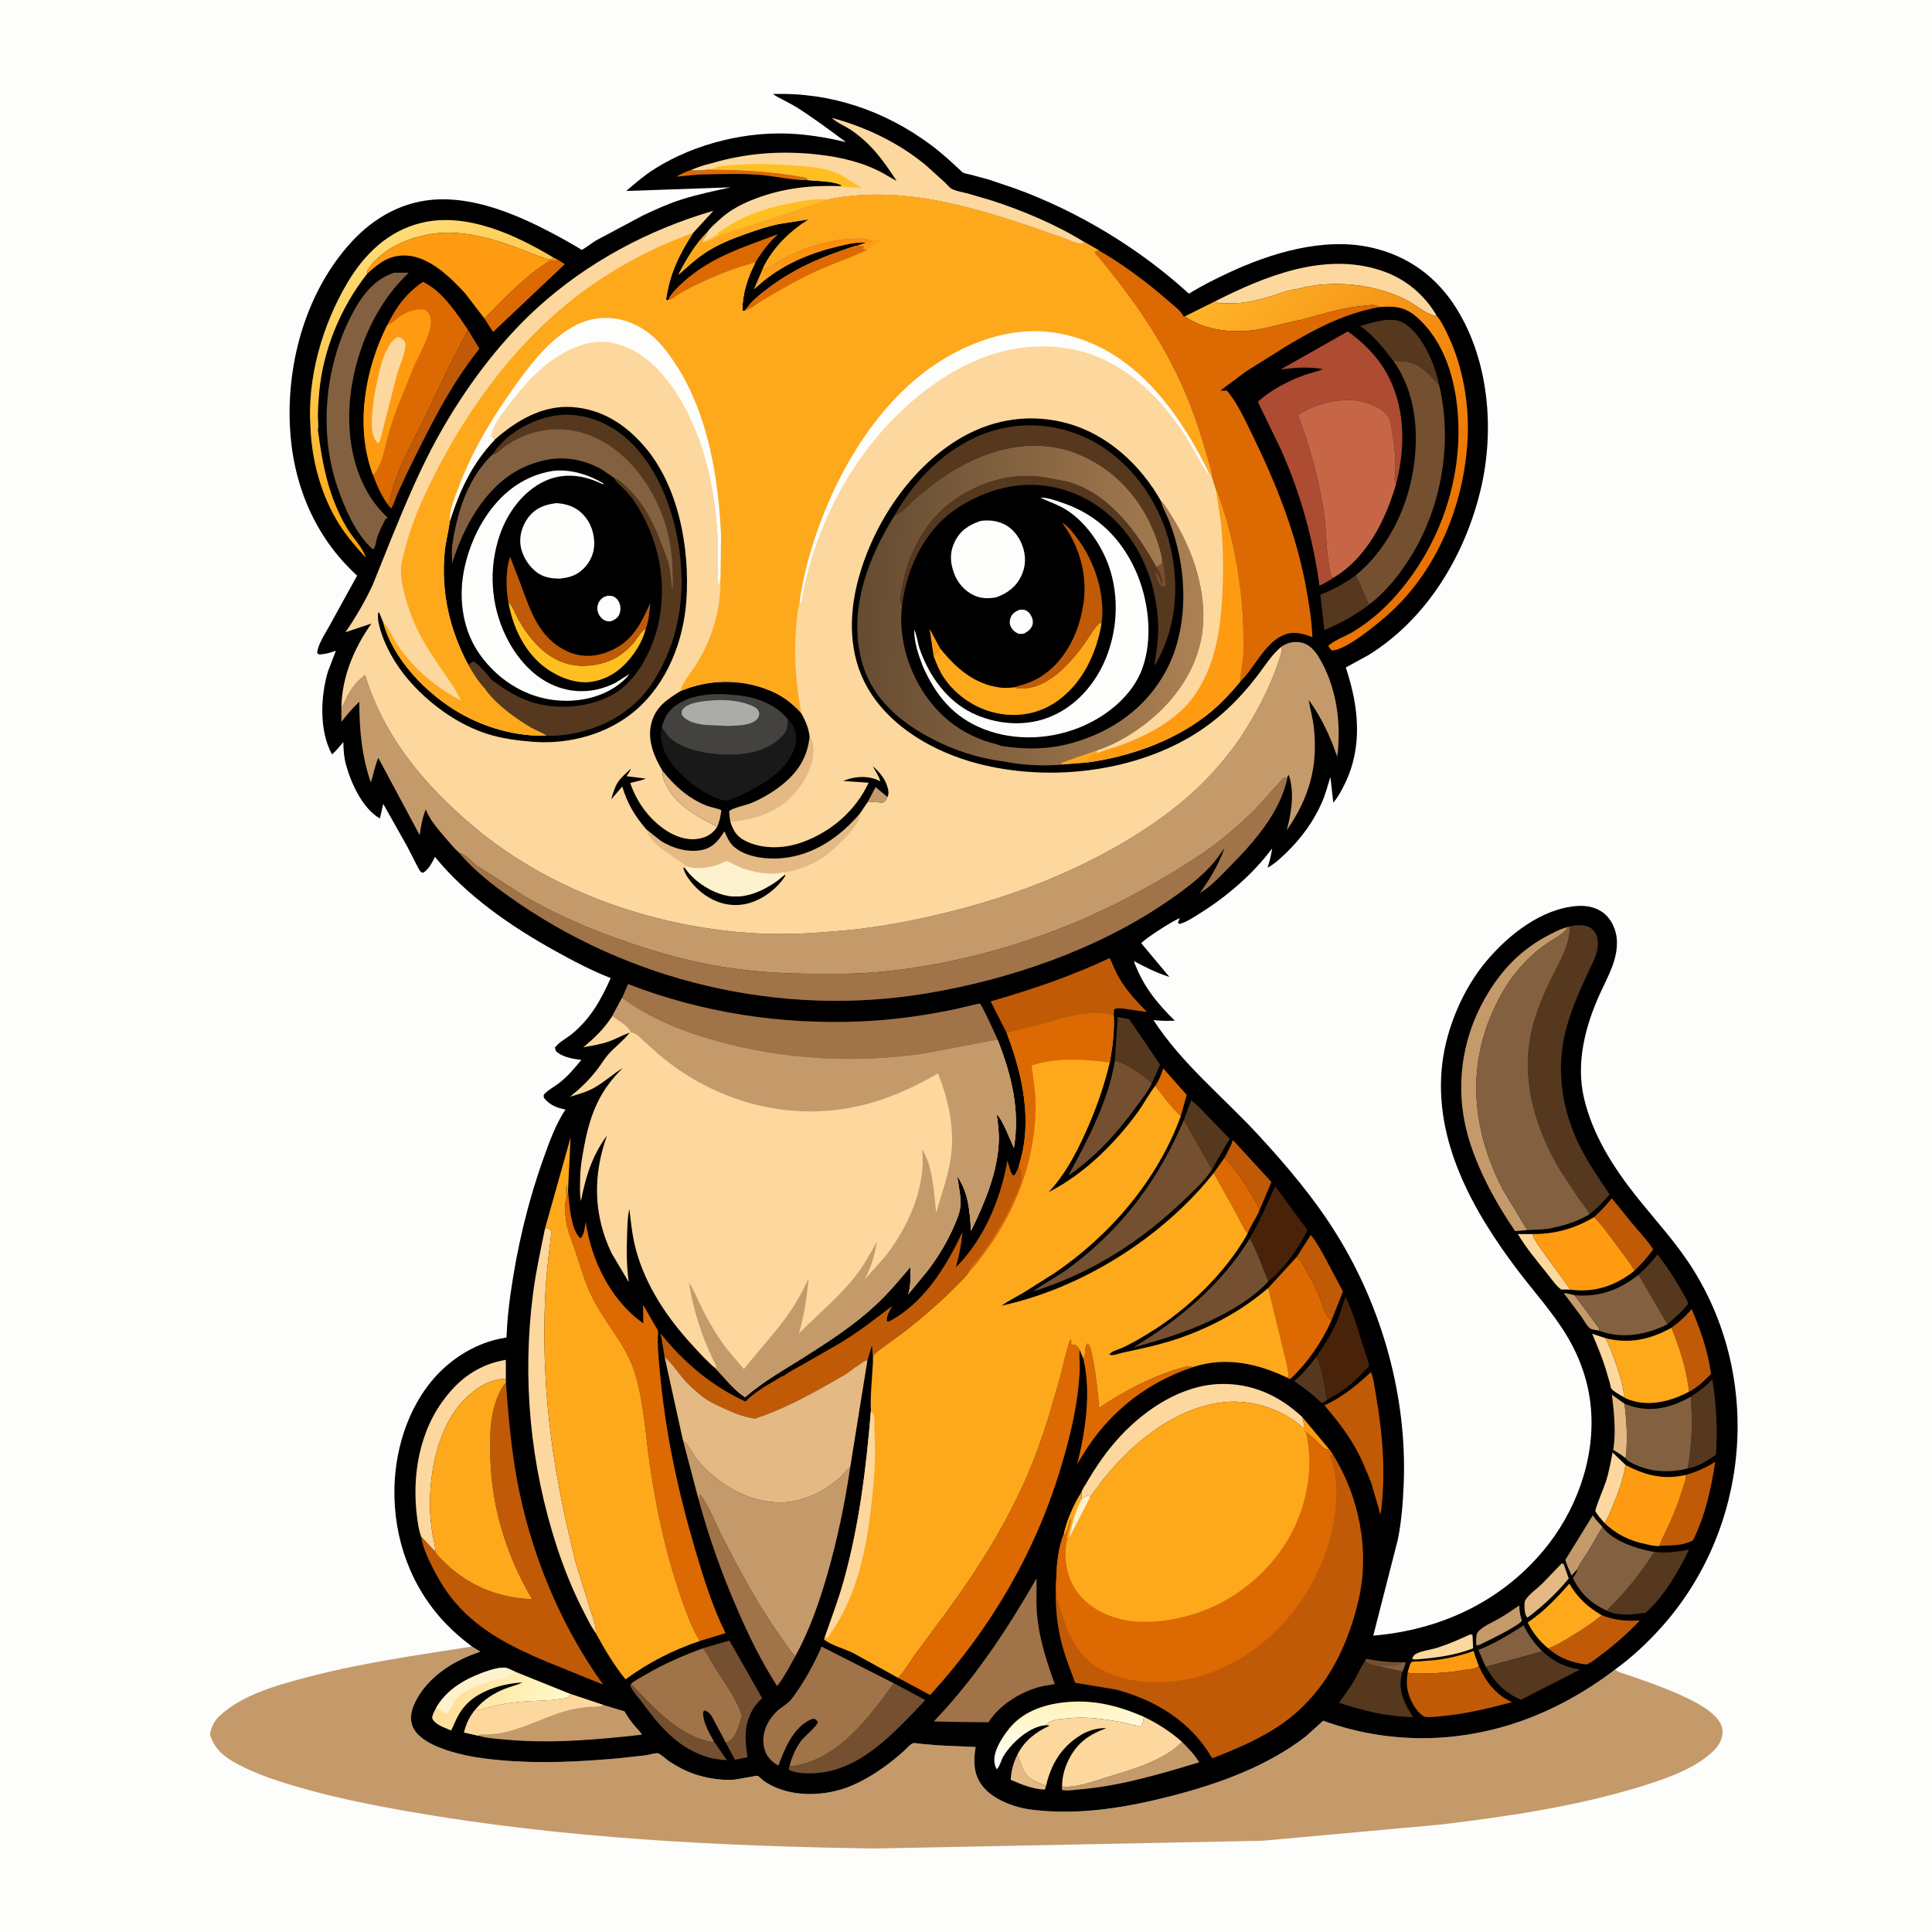 <svg version="1.1" xmlns="http://www.w3.org/2000/svg" style="display: block;" viewBox="0 0 2048 2048" width="1024" height="1024">
<defs>
	<linearGradient id="Gradient1" gradientUnits="userSpaceOnUse" x1="858.888" y1="260.321" x2="863.497" y2="287.107">
		<stop class="stop0" offset="0" stop-opacity="1" stop-color="rgb(253,139,12)"/>
		<stop class="stop1" offset="1" stop-opacity="1" stop-color="rgb(255,165,32)"/>
	</linearGradient>
	<linearGradient id="Gradient2" gradientUnits="userSpaceOnUse" x1="1128.85" y1="1805.46" x2="1134.12" y2="1863.97">
		<stop class="stop0" offset="0" stop-opacity="1" stop-color="rgb(255,243,187)"/>
		<stop class="stop1" offset="1" stop-opacity="1" stop-color="rgb(255,255,253)"/>
	</linearGradient>
	<linearGradient id="Gradient3" gradientUnits="userSpaceOnUse" x1="476.125" y1="1783.76" x2="581.663" y2="1834.87">
		<stop class="stop0" offset="0" stop-opacity="1" stop-color="rgb(255,220,149)"/>
		<stop class="stop1" offset="1" stop-opacity="1" stop-color="rgb(255,251,200)"/>
	</linearGradient>
	<linearGradient id="Gradient4" gradientUnits="userSpaceOnUse" x1="525.118" y1="514.135" x2="390.749" y2="261.062">
		<stop class="stop0" offset="0" stop-opacity="1" stop-color="rgb(251,161,0)"/>
		<stop class="stop1" offset="1" stop-opacity="1" stop-color="rgb(255,220,118)"/>
	</linearGradient>
	<linearGradient id="Gradient5" gradientUnits="userSpaceOnUse" x1="1539.92" y1="569.895" x2="1252.38" y2="340.8">
		<stop class="stop0" offset="0" stop-opacity="1" stop-color="rgb(234,113,0)"/>
		<stop class="stop1" offset="1" stop-opacity="1" stop-color="rgb(255,180,41)"/>
	</linearGradient>
	<linearGradient id="Gradient6" gradientUnits="userSpaceOnUse" x1="910.461" y1="629.364" x2="1275.2" y2="652.904">
		<stop class="stop0" offset="0" stop-opacity="1" stop-color="rgb(101,75,49)"/>
		<stop class="stop1" offset="1" stop-opacity="1" stop-color="rgb(172,129,84)"/>
	</linearGradient>
</defs>
<path transform="translate(0,0)" fill="rgb(253,253,251)" d="M -0 -0 L 2048 0 L 2048 2048 L -0 2048 L -0 -0 z"/>
<path transform="translate(0,0)" fill="rgb(196,154,107)" d="M 500.286 1745.36 L 509.224 1750.88 C 481.651 1759.8 454.057 1776.91 440.537 1803.46 C 436.669 1811.06 434.04 1820.15 436.863 1828.58 C 440.368 1839.06 451.188 1845.95 460.783 1850.27 C 482.692 1860.14 507.816 1863.96 531.594 1866.02 C 572.58 1869.56 613.102 1867.63 653.997 1864.03 L 684.487 1860.71 C 688.037 1860.19 694.256 1858.2 697.627 1858.52 C 699.234 1858.67 707.257 1865.67 709.227 1866.98 C 717.422 1872.44 726.319 1877.18 735.632 1880.41 C 748.628 1884.91 763.565 1887.33 777.321 1886.6 C 780.755 1886.42 802.253 1882.11 802.997 1882.39 C 804.511 1882.96 807.502 1886.14 808.967 1887.25 C 812.291 1889.76 816.069 1891.87 819.822 1893.66 C 843.729 1905.09 875.482 1903.59 899.739 1894.11 C 913.388 1888.77 926.409 1880.86 938.263 1872.3 C 945.284 1867.23 951.94 1861.72 958.377 1855.93 C 960.549 1853.98 965.388 1848.37 968.176 1847.81 C 969.87 1847.46 973.717 1848.32 975.561 1848.49 L 995.227 1850.16 L 1034.21 1851.91 C 1031.85 1866.46 1031.68 1880.03 1040.91 1892.5 C 1052.32 1907.92 1075.74 1916.15 1094 1918.39 C 1144.5 1924.61 1194.66 1915.99 1243.5 1903.35 C 1292.6 1890.65 1344.33 1871.84 1384.6 1840.35 L 1402.59 1824.02 C 1481.17 1852.66 1566.37 1847.62 1642.1 1812.28 C 1666.91 1800.71 1690.28 1786.47 1711.98 1769.81 C 1715.73 1772.86 1720.66 1773.93 1725.18 1775.43 L 1745.32 1782.41 C 1759.75 1787.7 1774.22 1793.21 1788.09 1799.84 C 1800.05 1805.55 1820.98 1816.66 1825.18 1830.37 C 1826.94 1836.11 1825.72 1842.33 1822.89 1847.5 C 1819.39 1853.89 1813.98 1858.64 1808.27 1862.98 C 1789.62 1877.17 1764.75 1885.82 1742.55 1892.78 C 1672.92 1914.59 1599.34 1925.44 1527.08 1934.13 L 1338.35 1951.28 L 927.667 1959.5 C 762.663 1957.08 597.428 1948.79 434.625 1920.53 C 396.543 1913.92 359.166 1906.47 321.924 1896 C 298.206 1889.33 273.816 1881.73 252 1870.09 C 237.69 1862.46 227.3 1854.32 222.493 1838.35 C 224.184 1830.98 226.539 1824.97 232.107 1819.61 C 255.82 1796.77 292.916 1786.6 323.928 1778.37 C 359.925 1768.83 396.235 1762.04 432.95 1755.95 L 500.286 1745.36 z"/>
<path transform="translate(0,0)" fill="rgb(0,0,0)" d="M 500.286 1745.36 C 490.368 1737.89 481.356 1730.21 472.746 1721.27 C 435.46 1682.54 416.951 1630.61 418.11 1577.17 C 419.086 1532.15 435.174 1484.29 468.164 1452.53 C 485.053 1436.27 506.928 1423.83 529.966 1419.1 C 530.709 1418.95 536.646 1417.95 536.896 1417.65 C 537.11 1417.39 536.923 1416.98 536.937 1416.65 C 537.553 1401.91 538.99 1387.23 541.045 1372.63 C 548.08 1322.64 559.239 1275.34 576.2 1227.7 C 582.328 1210.48 589.196 1191.35 599.461 1176.13 L 598.02 1175.84 C 589.359 1174.02 581.882 1170.84 576.469 1163.5 C 576.404 1162.09 575.898 1160.93 576.914 1159.86 C 581.611 1154.89 587.866 1151.84 593.223 1147.66 C 601.861 1140.93 609.379 1131.92 616.311 1123.49 L 615.066 1123.37 C 606.801 1122.48 595.067 1120.22 589.187 1114 L 588.239 1110.5 C 592.453 1104.62 601.007 1100.45 606.66 1095.74 C 626.371 1079.31 637.064 1059.76 647.387 1036.82 C 626.763 1028.74 607.053 1018.35 587.718 1007.58 C 541.538 981.864 494.641 949.635 461.093 908.345 C 457.859 914.516 454.716 921.515 448.5 925.18 C 447.823 924.954 447.061 924.898 446.469 924.5 C 444.895 923.442 442.974 919.379 442.057 917.604 L 431.674 897.301 L 406.234 852.139 L 402.715 867.617 C 384.487 857.312 372.255 830.467 366.865 811 C 364.665 803.056 363.983 794.819 364.015 786.59 C 360.162 790.99 356.384 795.901 351.967 799.72 C 338.301 774.821 339.693 738.635 347.584 711.948 L 356.031 689.823 C 350.033 691.884 344.869 693.467 338.5 693.774 L 336.224 692.5 C 336.528 683.632 344.976 671.294 349.221 663.413 L 378.551 610.2 C 333.118 568.716 310.037 512.258 307.273 451.154 C 304.154 382.191 325.259 308.03 372.587 256.501 C 397 229.921 428.335 212.584 464.91 211.34 C 491.915 210.422 519.853 217.927 544.654 227.977 C 563.215 235.498 581.573 244.835 599.062 254.575 L 613.807 263.054 C 614.769 263.617 615.575 264.757 616.69 264.747 C 618.104 264.735 629.123 256.488 631.4 255.126 L 681.415 228.463 C 694.597 222.153 708.299 216.001 722.226 211.56 C 739.337 206.103 756.952 202.477 774.465 198.591 L 663.816 202.445 C 673.477 194.145 682.965 185.929 693.767 179.109 C 736.939 151.851 793.215 138.191 844.062 142.099 C 862.164 143.491 879.116 146.463 896.723 150.603 C 879.448 137.93 862.234 124.817 844.031 113.488 C 835.968 108.47 827.138 104.829 819.175 99.684 C 880.519 97.687 937.808 117.224 987.021 153.805 C 998.585 162.4 1009.11 172.214 1019.61 182.051 C 1021.67 183.981 1025.29 184.271 1028.05 184.954 L 1047.79 190.264 L 1075.5 199.607 C 1142.51 223.836 1207.71 263.227 1260.3 311.329 C 1273.5 303.098 1287.25 296.255 1301.3 289.636 C 1346.64 268.284 1403.17 251.097 1453.5 262.372 C 1492.32 271.069 1522.89 293.256 1543.92 327 C 1578.28 382.12 1584.45 455.391 1569.85 517.74 C 1553.4 588.004 1513.02 655.767 1450.72 694.363 L 1426.59 707.551 C 1440.17 748.194 1445.04 791.125 1425.5 831.002 C 1422.22 837.687 1418.3 845.259 1413.32 850.793 L 1410.29 823.649 C 1407.46 832.406 1405.21 841.551 1401.55 849.996 C 1392.67 870.547 1379.19 888.919 1363.09 904.38 C 1357.29 909.946 1350.8 915.964 1343.72 919.81 C 1345.84 912.962 1347.56 906.433 1348.53 899.326 C 1328.49 926.294 1300.95 949.983 1272.62 967.75 C 1265.86 971.994 1258.22 977.277 1250.5 979.426 L 1248.55 978.251 L 1250.62 973.352 C 1244.43 975.118 1211.96 996.192 1209.8 999.893 L 1239.64 1035.61 C 1226.22 1031.37 1214.31 1025.31 1201.88 1018.79 C 1211.44 1044.82 1225.75 1062.75 1245.37 1082 C 1237.72 1082.15 1230.25 1082.34 1222.65 1081.29 C 1253.56 1128.53 1296.41 1162.46 1334.17 1203.45 C 1364.64 1236.53 1393.24 1270.31 1417.02 1308.63 C 1465.44 1386.66 1491.8 1481.49 1487.96 1573.33 C 1487.13 1593.07 1485.68 1612.89 1481.69 1632.28 L 1455.72 1733.84 C 1525.99 1727.93 1589.7 1698.69 1635.47 1644.42 C 1670.23 1603.19 1691.07 1547.23 1686.46 1493.02 C 1684.08 1465.02 1674.84 1438.87 1660.26 1414.89 C 1645.41 1390.46 1625.75 1368.92 1608.53 1346.16 C 1561.08 1283.46 1518.99 1208.28 1528.92 1126.97 C 1533.54 1089.19 1550.98 1048.11 1575.52 1018.96 C 1599.02 991.043 1633.52 963.525 1671.19 960.425 C 1681.84 959.549 1692.52 961.634 1700.89 968.64 C 1708.45 974.965 1713.23 985.979 1713.9 995.73 C 1715.34 1016.72 1704.53 1034.71 1696.11 1053.17 C 1680.38 1087.64 1670.27 1126.74 1679.21 1164.5 C 1688.3 1202.89 1709.87 1236.98 1734.08 1267.54 C 1754.71 1293.58 1776.92 1317.17 1794.67 1345.5 C 1868.98 1464.09 1854.06 1621.56 1760.87 1725.24 C 1746.03 1741.74 1729.95 1756.75 1711.98 1769.81 C 1690.28 1786.47 1666.91 1800.71 1642.1 1812.28 C 1566.37 1847.62 1481.17 1852.66 1402.59 1824.02 L 1384.6 1840.35 C 1344.33 1871.84 1292.6 1890.65 1243.5 1903.35 C 1194.66 1915.99 1144.5 1924.61 1094 1918.39 C 1075.74 1916.15 1052.32 1907.92 1040.91 1892.5 C 1031.68 1880.03 1031.85 1866.46 1034.21 1851.91 L 995.227 1850.16 L 975.561 1848.49 C 973.717 1848.32 969.87 1847.46 968.176 1847.81 C 965.388 1848.37 960.549 1853.98 958.377 1855.93 C 951.94 1861.72 945.284 1867.23 938.263 1872.3 C 926.409 1880.86 913.388 1888.77 899.739 1894.11 C 875.482 1903.59 843.729 1905.09 819.822 1893.66 C 816.069 1891.87 812.291 1889.76 808.967 1887.25 C 807.502 1886.14 804.511 1882.96 802.997 1882.39 C 802.253 1882.11 780.755 1886.42 777.321 1886.6 C 763.565 1887.33 748.628 1884.91 735.632 1880.41 C 726.319 1877.18 717.422 1872.44 709.227 1866.98 C 707.257 1865.67 699.234 1858.67 697.627 1858.52 C 694.256 1858.2 688.037 1860.19 684.487 1860.71 L 653.997 1864.03 C 613.102 1867.63 572.58 1869.56 531.594 1866.02 C 507.816 1863.96 482.692 1860.14 460.783 1850.27 C 451.188 1845.95 440.368 1839.06 436.863 1828.58 C 434.04 1820.15 436.669 1811.06 440.537 1803.46 C 454.057 1776.91 481.651 1759.8 509.224 1750.88 L 500.286 1745.36 z"/>
<path transform="translate(0,0)" fill="rgb(254,155,17)" d="M 989.693 695.561 L 985.442 666.701 L 996.574 687.255 L 989.693 695.561 z"/>
<path transform="translate(0,0)" fill="rgb(254,155,17)" d="M 1380.39 1502.03 L 1408.64 1535.85 L 1406.55 1536.47 C 1402.24 1535.41 1400.6 1532.54 1397.53 1529.5 C 1393.35 1525.37 1389.08 1521.44 1384.25 1518.08 L 1382.58 1517.45 L 1382.88 1513.88 C 1382.43 1509.91 1381.29 1505.93 1380.39 1502.03 z"/>
<path transform="translate(0,0)" fill="rgb(116,80,48)" d="M 1446.87 1760.87 L 1448.5 1758.36 C 1461.81 1761.05 1473.26 1762.15 1486.85 1762.02 L 1489.92 1762.55 C 1489.2 1765.94 1488.03 1768.75 1486.59 1771.89 L 1462.82 1766.68 L 1462.66 1766.71 C 1458.23 1766.34 1449.77 1764.38 1446.87 1760.87 z"/>
<path transform="translate(0,0)" fill="rgb(131,97,64)" d="M 1486.85 1762.02 L 1489.92 1762.55 C 1489.2 1765.94 1488.03 1768.75 1486.59 1771.89 L 1462.82 1766.68 C 1471.38 1764.78 1479.65 1768.6 1486.85 1762.02 z"/>
<path transform="translate(0,0)" fill="rgb(196,154,107)" d="M 1694.8 1410.46 C 1692.3 1410 1687.57 1409.58 1685.6 1408.14 C 1682.02 1405.52 1678.57 1398.76 1675.87 1395 L 1657.75 1370.98 C 1659.27 1370.2 1666.99 1372.55 1669.1 1373 L 1695.36 1408.5 L 1694.8 1410.46 z"/>
<path transform="translate(0,0)" fill="rgb(228,185,131)" d="M 1108.85 1892.91 C 1108.66 1894.53 1108.15 1895.57 1107.5 1897.05 C 1095.62 1896.78 1082.15 1891.41 1071.37 1886.67 C 1071.96 1876.86 1074.17 1868.42 1078.67 1859.69 C 1081.56 1867.5 1083.59 1877.3 1089.77 1883.24 C 1093.42 1886.76 1099.71 1889.17 1104.32 1891.34 C 1105.85 1892.06 1107.21 1892.52 1108.85 1892.91 z"/>
<path transform="translate(0,0)" fill="rgb(253,253,251)" d="M 1080.34 646.5 C 1081.8 646.284 1083.52 646.05 1085 646.303 C 1088.09 646.83 1090.71 648.887 1092.32 651.5 C 1094.33 654.766 1095.53 658.419 1094.51 662.234 C 1093.3 666.768 1089.41 669.521 1085.5 671.613 C 1083.69 671.954 1081.84 671.917 1080 671.98 C 1076.6 670.469 1074.12 668.752 1072.13 665.5 C 1070.06 662.126 1069.97 658.706 1071.18 654.991 C 1072.63 650.533 1076.3 648.264 1080.34 646.5 z"/>
<path transform="translate(0,0)" fill="rgb(220,105,2)" d="M 751.581 179.748 C 786.051 179.835 820.964 181.798 854.905 188.447 L 856.537 190.975 C 840.141 191.296 822.98 186.901 806.549 185.472 C 784.796 183.581 762.411 184.693 740.586 185.039 L 717.19 187.279 C 721.803 184.078 727.175 181.898 732.522 180.263 C 738.235 181.303 743.683 180.563 749.405 179.971 L 751.581 179.748 z"/>
<path transform="translate(0,0)" fill="rgb(252,215,158)" d="M 1558.61 1732.5 L 1560.91 1733.05 L 1561.59 1747.3 C 1542.17 1754.97 1521.15 1757.49 1500.5 1759.12 L 1497.63 1758.86 L 1497.08 1757.5 C 1498.08 1755.96 1499.05 1754.14 1500.74 1753.24 C 1507.2 1749.81 1516.86 1748.83 1523.95 1746.55 C 1535.88 1742.72 1547.21 1737.65 1558.61 1732.5 z"/>
<path transform="translate(0,0)" fill="rgb(252,215,158)" d="M 1720.94 1480.85 C 1717.5 1478.95 1710.35 1474.94 1707.98 1471.84 C 1707.36 1471.03 1706.95 1467.8 1706.62 1466.56 L 1702.07 1451 C 1698.1 1438.21 1693 1426.1 1687.72 1413.83 L 1702.17 1418.61 C 1707.14 1428.47 1723.76 1471.16 1720.94 1480.85 z"/>
<path transform="translate(0,0)" fill="rgb(252,215,158)" d="M 1664.68 1367 L 1655 1366.95 C 1649.65 1363.43 1644.53 1355.65 1640.44 1350.56 C 1629.57 1337.01 1617.86 1323.12 1608.98 1308.17 L 1624.34 1308.15 C 1627.17 1316.02 1633.16 1323.32 1637.98 1330.1 L 1664.68 1367 z"/>
<path transform="translate(0,0)" fill="rgb(228,185,131)" d="M 1722.86 1545.63 C 1719.01 1542.2 1714.52 1539.59 1710.13 1536.93 C 1713.08 1517.95 1711.09 1497.35 1708.62 1478.42 L 1722.11 1488.05 C 1723.9 1503.69 1725.08 1518.82 1724.18 1534.57 C 1723.99 1537.94 1724.36 1542.61 1722.86 1545.63 z"/>
<path transform="translate(0,0)" fill="rgb(220,105,2)" d="M 1224.61 1150.95 L 1225.58 1149.51 C 1228.71 1144.72 1231.38 1137.98 1233.08 1132.52 L 1257.97 1160.63 L 1251.68 1183.11 C 1241.77 1173.75 1232.97 1161.73 1224.61 1150.95 z"/>
<path transform="translate(0,0)" fill="rgb(196,154,107)" d="M 1610.51 1701.84 C 1610.59 1707.1 1611.27 1711.35 1612.8 1716.38 L 1613.28 1717.97 C 1611.24 1722.78 1575.35 1740.39 1568.5 1743.47 L 1565.98 1744.33 L 1564.95 1743.5 C 1564.87 1740.25 1564.54 1736.63 1565.19 1733.43 C 1565.77 1730.57 1566.66 1729.68 1568.76 1727.81 C 1574.38 1722.8 1582.94 1719.26 1589.53 1715.45 C 1596.73 1711.29 1603.6 1706.48 1610.51 1701.84 z"/>
<path transform="translate(0,0)" fill="rgb(85,56,30)" d="M 1395.56 1437.81 C 1402.53 1451.99 1403.76 1468.61 1406.81 1483.86 L 1402.86 1486.81 C 1402.24 1486.84 1401.61 1487.02 1401 1486.91 C 1399.8 1486.67 1394.68 1481.36 1393.25 1480.14 C 1386.43 1474.33 1379.27 1469.13 1371.89 1464.03 C 1380.83 1456.65 1388.66 1447.07 1395.56 1437.81 z"/>
<path transform="translate(0,0)" fill="rgb(196,154,107)" d="M 1671.88 1663.39 L 1666.06 1670.14 C 1663.38 1664.69 1661.19 1659.36 1659.28 1653.59 L 1688.44 1606.31 C 1691.45 1610.81 1695.07 1614.67 1698.71 1618.65 L 1682.49 1646.1 C 1678.97 1651.74 1674.54 1657.31 1671.88 1663.39 z"/>
<path transform="translate(0,0)" fill="url(#Gradient1)" d="M 809.053 283.697 L 812.003 284.44 C 815.363 283.601 818.055 280.889 820.98 279.094 C 845.443 264.081 878.463 252.866 907.245 252.834 C 910.981 252.83 916.097 252.31 919.658 253.438 L 924.762 255.477 C 921.991 257.381 921.625 257.381 918.242 257.441 C 908.314 256.403 897.779 259.041 888.173 261.337 C 859.617 268.165 832.944 279.09 809.883 297.598 L 799.08 306.871 L 809.018 283.698 L 809.053 283.697 z"/>
<path transform="translate(0,0)" fill="rgb(228,185,131)" d="M 1655.24 1657.5 L 1657.35 1657.5 L 1662.93 1673.2 C 1650.72 1688.2 1636.8 1701.27 1621.5 1713.09 L 1619 1714.64 C 1616.5 1711.89 1616.15 1707.57 1616.06 1703.91 C 1616 1701.53 1615.76 1698.02 1617.07 1695.97 C 1620.96 1689.84 1629.38 1684 1634.76 1678.8 L 1655.24 1657.5 z"/>
<path transform="translate(0,0)" fill="rgb(252,215,158)" d="M 1700.74 1614.38 L 1694.83 1607.39 C 1693.91 1606.08 1691.43 1603.04 1691.17 1601.73 C 1690.71 1599.45 1701.19 1574.3 1702.61 1569.72 C 1705.63 1559.94 1707.49 1549.73 1709.37 1539.68 L 1723.13 1552.89 C 1720.84 1567.83 1715.35 1582.58 1709.56 1596.47 C 1707.15 1602.27 1704.57 1609.39 1700.74 1614.38 z"/>
<path transform="translate(0,0)" fill="rgb(254,155,17)" d="M 1492.26 1772.19 L 1494.82 1764 C 1494.88 1763.88 1496.04 1761.93 1496.5 1761.74 C 1498 1761.1 1502.19 1761.27 1503.93 1761.13 L 1522.56 1759.65 C 1536.04 1757.93 1549.41 1754.63 1562.19 1750.07 C 1563.49 1755.51 1565.82 1760.98 1567.71 1766.27 C 1564.59 1769.3 1558.28 1769.29 1554 1770.01 C 1536.07 1773.05 1518.6 1774.25 1500.41 1774.03 C 1497.94 1774 1495.77 1773.9 1493.34 1773.37 L 1492.26 1772.19 z"/>
<path transform="translate(0,0)" fill="rgb(116,80,48)" d="M 756.761 1845.93 L 770.585 1865.88 C 761.828 1865.35 754.408 1864.26 746.059 1861.32 C 716.784 1850.98 698.613 1828.95 680.705 1804.78 C 676.445 1799.03 671.138 1793.48 668.025 1787.05 L 668.846 1784.94 C 691.903 1809.45 720.503 1841.23 755.326 1846.69 L 756.761 1845.93 z"/>
<path transform="translate(0,0)" fill="rgb(192,90,7)" d="M 1298.04 1227.25 C 1301.21 1221.15 1304.72 1215.06 1306.98 1208.55 L 1347.78 1252.92 L 1335.27 1282.55 C 1326.17 1262.91 1312.63 1243.26 1298.04 1227.25 z"/>
<path transform="translate(0,0)" fill="rgb(131,97,64)" d="M 1574.91 1766.89 L 1567.18 1748.96 C 1583.91 1742.52 1600.01 1732.63 1615.06 1722.98 C 1620.44 1733.77 1626.38 1742.01 1634.94 1750.52 L 1574.91 1766.89 z"/>
<path transform="translate(0,0)" fill="rgb(220,105,2)" d="M 592.064 275.691 L 598.745 279.995 L 522.684 351.945 L 513.45 337.57 C 534.195 316.253 557.182 292.435 582.5 276.527 L 592.064 275.691 z"/>
<path transform="translate(0,0)" fill="rgb(220,105,2)" d="M 1298.04 1227.25 C 1312.63 1243.26 1326.17 1262.91 1335.27 1282.55 C 1331.75 1291.26 1325.87 1298.8 1322.61 1307.46 C 1320.43 1305.64 1317.81 1300.2 1316.45 1297.64 L 1306.68 1279.3 L 1286.65 1243.36 L 1298.04 1227.25 z"/>
<path transform="translate(0,0)" fill="rgb(85,56,30)" d="M 1254.94 1187.17 L 1262.6 1166.52 C 1266.55 1168.83 1270.08 1172.92 1273.43 1176.06 L 1303.49 1207.04 L 1284.75 1239.58 L 1254.94 1187.17 z"/>
<path transform="translate(0,0)" fill="rgb(85,56,30)" d="M 1437.24 609.716 L 1451.29 641.078 L 1451.29 641.128 C 1436.66 651.866 1420.76 661.068 1403.92 667.864 L 1399.59 630.301 C 1413.53 625.169 1425.3 618.499 1437.24 609.716 z"/>
<path transform="translate(0,0)" fill="rgb(220,105,2)" d="M 708.284 318.163 L 708.811 316.946 C 712.211 309.794 718.685 304.009 724.467 298.783 C 753.931 272.146 788.743 261.796 824.878 248.145 C 814.787 257.353 807.838 266.641 800.74 278.295 C 778.661 283.975 754.786 293.718 734.359 303.813 C 728.949 306.486 723.719 309.345 718.647 312.62 C 715.871 314.412 711.575 318.258 708.284 318.163 z"/>
<path transform="translate(0,0)" fill="rgb(85,56,30)" d="M 1181.82 1124.13 L 1184.73 1078 L 1196.94 1080.34 L 1229.79 1128.58 L 1221.14 1148.08 C 1209.36 1138.36 1196.63 1128.49 1181.82 1124.13 z"/>
<path transform="translate(0,0)" fill="rgb(196,154,107)" d="M 1253.02 1846.52 C 1259.8 1853.32 1266.27 1859.81 1271.19 1868.14 C 1229.06 1880.77 1186.59 1893.64 1142.5 1897.04 C 1137.55 1897.42 1130.84 1898.72 1126.04 1897.5 C 1125.34 1895.04 1125.31 1896.2 1125.91 1894.01 L 1130.18 1894.08 C 1144.17 1893.85 1159.74 1888.23 1173 1884.08 C 1199.24 1875.87 1233.62 1866.72 1253.02 1846.52 z"/>
<path transform="translate(0,0)" fill="rgb(192,90,7)" d="M 1374.81 1332.1 L 1389.45 1309.06 C 1395.17 1315.75 1399.53 1324.01 1403.81 1331.68 L 1423.61 1368.96 L 1411.27 1400.14 L 1410.62 1399.53 L 1409.6 1398.44 C 1404.23 1392.8 1402.24 1383.42 1399.4 1376.22 C 1395.39 1366.09 1390.19 1356.51 1384.9 1347 C 1381.95 1341.7 1379.38 1336.22 1374.81 1332.1 z"/>
<path transform="translate(0,0)" fill="rgb(85,56,30)" d="M 1736.91 1351.28 C 1744.43 1344.47 1750.76 1337.7 1757.12 1329.85 C 1767.43 1343.1 1776.65 1357.27 1784.7 1372.01 C 1786.23 1374.8 1789.36 1378.98 1789.36 1382.11 C 1782.91 1390.8 1775.46 1396.57 1767.54 1403.75 L 1736.91 1351.28 z"/>
<path transform="translate(0,0)" fill="rgb(192,90,7)" d="M 1771.81 1407.47 C 1779.85 1401.68 1787.01 1395.33 1793.23 1387.58 C 1802.52 1409.58 1810.83 1432.77 1813.72 1456.62 C 1806.5 1463.51 1799.51 1470.91 1790.41 1475.32 C 1788.29 1452.98 1780.25 1428.17 1771.81 1407.47 z"/>
<path transform="translate(0,0)" fill="rgb(192,90,7)" d="M 1689.77 1290.17 C 1696.78 1283.91 1702.67 1277.52 1708.64 1270.29 L 1730.28 1296.93 C 1737.64 1305.77 1746.27 1314.64 1752.42 1324.31 C 1746.54 1332.81 1740.05 1339.79 1732.63 1346.99 C 1727.39 1337.74 1720.39 1329.14 1714.06 1320.59 C 1706.35 1310.19 1698.87 1299.39 1689.77 1290.17 z"/>
<path transform="translate(0,0)" fill="rgb(85,56,30)" d="M 1792.37 1480.53 C 1800.83 1474.86 1808.14 1469.73 1815.14 1462.25 C 1819.47 1489.52 1820.92 1514.52 1818.96 1542.05 C 1810.27 1548.25 1799.74 1555.08 1788.93 1556.59 C 1793.78 1531.37 1794.17 1506.13 1792.37 1480.53 z"/>
<path transform="translate(0,0)" fill="rgb(85,56,30)" d="M 1477.05 382.587 C 1466.72 369.254 1455.96 355.225 1441.82 345.706 C 1454.6 341.792 1474.81 335.074 1487.24 341.996 C 1506.18 352.54 1519.2 382.077 1524.22 402.097 L 1525.52 407.929 C 1517.13 400.16 1508.84 388.76 1497.67 385.113 L 1496.5 384.75 C 1490.19 382.681 1483.64 382.822 1477.05 382.587 z"/>
<path transform="translate(0,0)" fill="rgb(192,90,7)" d="M 496.072 349.652 L 508.254 369.654 C 476.57 409.034 454.318 455.109 432.125 500.248 L 420.679 524.913 C 418.814 529.292 417.479 535.389 414.5 539.071 L 412.011 536.175 C 417.606 503.151 435.839 471.747 450.478 442.014 L 476.622 387.491 L 496.072 349.652 z"/>
<path transform="translate(0,0)" fill="rgb(220,105,2)" d="M 1148.35 1440.18 L 1148.96 1439.02 C 1151.32 1434.2 1149.09 1428.38 1153 1424.1 C 1156.72 1428.26 1157.83 1437.25 1158.82 1442.65 C 1161.9 1459.31 1163.77 1475.39 1165.11 1492.27 C 1193.09 1473.77 1224.79 1456.92 1257.52 1448.57 C 1259.74 1448 1262.47 1448.76 1264.69 1449.15 C 1210.69 1467.22 1169.56 1502.34 1142 1552 C 1150.6 1516.48 1156.92 1476.24 1148.35 1440.18 z"/>
<path transform="translate(0,0)" fill="rgb(192,90,7)" d="M 1697.93 1712.2 C 1712.18 1717.66 1723.11 1718.55 1738.36 1717.79 C 1725.62 1731.32 1710.9 1744.07 1696.01 1755.17 C 1691.85 1758.27 1686.45 1762.8 1681.52 1764.45 C 1665.94 1762.32 1653.05 1757.86 1641.11 1747.3 C 1650.28 1744.17 1659.8 1738.13 1668 1733.01 C 1678.23 1726.63 1688.79 1720.09 1697.93 1712.2 z"/>
<path transform="translate(0,0)" fill="rgb(192,90,7)" d="M 1074.11 728.616 C 1084.84 725.998 1094.21 722.949 1103.63 717.031 C 1126.98 702.37 1141.38 675.36 1146.83 648.941 L 1148.76 638.489 C 1152.62 608.686 1144.01 578.136 1125.95 554.222 C 1132.24 557.402 1138.11 565.503 1142.3 571.093 C 1160.78 595.763 1172.07 630.854 1167.6 661.811 L 1166.46 659.664 C 1158.94 666.479 1154.72 675.353 1148.82 683.419 C 1133.42 704.455 1109.32 731.635 1080.5 729.708 C 1078.33 729.562 1076.23 729.134 1074.11 728.616 z"/>
<path transform="translate(0,0)" fill="rgb(192,90,7)" d="M 1786.97 1563.48 C 1798.21 1560.26 1808.37 1555.9 1818.22 1549.52 C 1814.06 1577.84 1807.44 1607.21 1794.59 1632.95 C 1782.3 1639.09 1772.18 1637.84 1759.01 1638.75 C 1761.86 1630.54 1766.38 1622.59 1769.94 1614.63 C 1775.59 1602.01 1780.41 1589.33 1784.32 1576.07 C 1785.43 1572.3 1787.86 1567.29 1786.97 1563.48 z"/>
<path transform="translate(0,0)" fill="rgb(254,168,28)" d="M 1641.11 1747.3 C 1631.71 1739.55 1624.81 1730.75 1619.4 1719.9 C 1636.14 1708.77 1650.35 1693.83 1663.49 1678.76 C 1672.17 1693.41 1683.19 1703.81 1697.93 1712.2 C 1688.79 1720.09 1678.23 1726.63 1668 1733.01 C 1659.8 1738.13 1650.28 1744.17 1641.11 1747.3 z"/>
<path transform="translate(0,0)" fill="rgb(85,56,30)" d="M 1753.56 1645 L 1755.37 1645.21 C 1767.39 1646.53 1778.72 1644.88 1790.49 1642.64 C 1779.19 1665.98 1763.99 1692.28 1744.42 1709.61 C 1731.71 1711.51 1714.94 1713.42 1703.08 1707.4 C 1722.31 1688.5 1739.34 1667.94 1753.56 1645 z"/>
<path transform="translate(0,0)" fill="rgb(85,56,30)" d="M 1634.94 1750.52 C 1647.3 1761.63 1658.43 1767.12 1674.84 1769.83 L 1612.37 1801.83 C 1594.77 1794.38 1584.49 1783.16 1574.91 1766.89 L 1634.94 1750.52 z"/>
<path transform="translate(0,0)" fill="rgb(116,80,48)" d="M 745.051 1747.18 L 773.244 1739.06 L 807.806 1800.02 C 803.69 1804.44 799.667 1808.55 796.932 1814 L 796.174 1815.49 C 788.227 1831.55 789.987 1845.76 792.404 1862.75 L 779.056 1865.4 L 769.448 1847.35 L 770.666 1846.92 C 780.875 1842.88 783.206 1828 786.586 1818.96 C 780.362 1800.18 768.648 1784.86 758.288 1768.28 C 753.989 1761.4 750.16 1753.41 745.051 1747.18 z"/>
<path transform="translate(0,0)" fill="rgb(85,56,30)" d="M 1486.59 1771.89 L 1485.5 1776.36 C 1482.19 1792.85 1489.09 1806.95 1497.99 1820.19 C 1471.16 1819.83 1444.58 1813.56 1419.29 1804.92 C 1425.36 1797 1431.23 1788.75 1436.21 1780.1 C 1439.86 1773.76 1442.73 1766.9 1446.87 1760.87 C 1449.77 1764.38 1458.23 1766.34 1462.66 1766.71 L 1462.82 1766.68 L 1486.59 1771.89 z"/>
<path transform="translate(0,0)" fill="url(#Gradient2)" d="M 1108.84 1828.71 C 1091.14 1830.06 1072.08 1847.61 1063.45 1862.09 C 1061.21 1865.85 1059.74 1872.87 1056.5 1875.49 C 1055.2 1872.98 1054.44 1870.77 1054.13 1867.94 C 1052.82 1855.94 1062.45 1841.53 1069.66 1832.49 C 1083.6 1815.03 1104.91 1807.32 1126.5 1804.74 C 1157.48 1801.03 1184.33 1807.6 1212.58 1819.93 C 1212.01 1823 1211.54 1826.04 1210.5 1829 C 1206.55 1830.93 1192.16 1826 1186.98 1825.14 C 1168.26 1822 1150.51 1819.41 1131.5 1821.59 C 1124.42 1822.4 1113.95 1822.39 1109.19 1828.12 L 1108.84 1828.71 z"/>
<path transform="translate(0,0)" fill="rgb(72,35,10)" d="M 1395.56 1437.81 C 1404.28 1425.25 1412.81 1411.95 1418.5 1397.71 C 1421.52 1390.15 1423.38 1382.2 1426.3 1374.65 C 1434.82 1391.88 1439.82 1410.35 1445.49 1428.63 C 1447.4 1434.79 1450.62 1441.93 1451.32 1448.27 C 1444.47 1455.12 1437.69 1462.63 1430.19 1468.75 C 1422.91 1474.69 1414.95 1479.24 1406.81 1483.86 C 1403.76 1468.61 1402.53 1451.99 1395.56 1437.81 z"/>
<path transform="translate(0,0)" fill="rgb(72,35,10)" d="M 1324.71 1312.84 C 1335.19 1294.5 1343.4 1276.71 1351.6 1257.26 L 1385.9 1303.83 C 1376.51 1323.65 1361.72 1344.53 1344.41 1358.3 C 1337.94 1343.06 1333.09 1327.22 1324.71 1312.84 z"/>
<path transform="translate(0,0)" fill="rgb(116,80,48)" d="M 1181.82 1124.13 C 1196.63 1128.49 1209.36 1138.36 1221.14 1148.08 C 1217 1156.75 1210.76 1164.54 1205.15 1172.29 C 1184.5 1200.8 1161.51 1226.21 1132.38 1246.3 C 1152.93 1208.69 1175.11 1166.83 1181.82 1124.13 z"/>
<path transform="translate(0,0)" fill="rgb(131,97,64)" d="M 1736.91 1351.28 L 1767.54 1403.75 C 1745.76 1414.93 1719.77 1419.48 1696.11 1410.98 L 1694.8 1410.46 L 1695.36 1408.5 L 1669.1 1373 C 1695.09 1375.2 1716.77 1367.44 1736.91 1351.28 z"/>
<path transform="translate(0,0)" fill="url(#Gradient3)" d="M 462.481 1810.15 C 471.705 1794.27 486.703 1783.63 503.305 1776.48 C 511.527 1772.94 526.139 1767.35 535.045 1767.77 C 537.781 1767.89 543.457 1771.06 546.252 1772.16 L 605.001 1795.79 C 604.136 1796.73 602.523 1799.05 601.5 1799.61 C 600.173 1800.34 597.069 1800.52 595.502 1800.79 C 587.819 1802.16 579.784 1802.53 572 1802.85 C 551.488 1803.69 532.821 1805.11 513.088 1811.46 C 509.869 1812.5 507.554 1812.8 504.239 1811.86 C 511.982 1802.19 523.557 1794.79 534.986 1790.27 C 541.256 1787.79 547.746 1786.37 553.913 1783.53 C 544.247 1783.93 533.521 1785.91 524.334 1789 C 508.625 1794.28 495.86 1802.03 486.967 1816.44 C 483.448 1822.14 481.209 1828.44 478.225 1834.42 L 468.212 1830.17 C 464.361 1828.17 459.34 1825.4 458.037 1821 C 458.647 1816.9 460.528 1813.73 462.481 1810.15 z"/>
<path transform="translate(0,0)" fill="rgb(254,241,206)" d="M 462.481 1810.15 C 471.705 1794.27 486.703 1783.63 503.305 1776.48 C 511.527 1772.94 526.139 1767.35 535.045 1767.77 C 537.781 1767.89 543.457 1771.06 546.252 1772.16 C 539.863 1779.42 528.219 1779.71 519.131 1782.45 C 508.363 1785.7 496.189 1789.92 487.5 1797.19 C 481.118 1802.53 478.643 1810.44 473.494 1816.69 C 469.575 1814.74 465.852 1813 462.481 1810.15 z"/>
<path transform="translate(0,0)" fill="rgb(252,215,158)" d="M 446.424 1628.98 C 445.24 1625.61 444.298 1622.27 443.671 1618.74 C 435.673 1573.76 441.587 1524.25 468.51 1486.3 C 485.518 1462.33 506.959 1446.33 536.217 1441.48 L 536.246 1461.53 C 518.786 1461.88 503.865 1471.62 491.904 1483.92 C 464.018 1512.58 454.975 1560.83 455.829 1599.33 C 456.027 1608.26 456.994 1617.09 458.5 1625.9 C 459.557 1632.08 461.469 1638.71 461.505 1644.97 L 446.424 1628.98 z"/>
<path transform="translate(0,0)" fill="rgb(192,90,7)" d="M 1453.33 1454.42 C 1456.24 1461.86 1457.19 1471.11 1458.57 1479 C 1465.76 1520.14 1469.42 1564.21 1463.42 1605.71 L 1453.49 1571.75 C 1448.26 1558.58 1442.93 1545.47 1435.86 1533.15 C 1426.83 1517.43 1415.68 1503.59 1404.01 1489.8 C 1423.32 1480.63 1437.83 1468.87 1453.33 1454.42 z"/>
<path transform="translate(0,0)" fill="rgb(116,80,48)" d="M 947.501 1784.31 L 980.2 1801.78 L 980.253 1802.83 C 947.97 1836.57 911.045 1878.72 860.625 1879.78 C 853.507 1879.93 842.442 1879.69 836.184 1875.94 C 836.196 1874.17 836.108 1873.57 837.001 1871.98 C 838.98 1872.26 840.634 1872.04 842.594 1871.74 C 888.76 1864.46 921.906 1819.77 947.501 1784.31 z"/>
<path transform="translate(0,0)" fill="rgb(192,90,7)" d="M 1567.71 1766.27 C 1575 1782.57 1586.04 1797.14 1602.86 1804.33 C 1576.68 1811.32 1551.24 1817.44 1524.12 1819.61 C 1520.8 1819.88 1511.99 1820.97 1509.18 1819.31 C 1500.59 1814.23 1494.37 1801.52 1492.25 1792.17 C 1490.7 1785.39 1491.29 1779.04 1492.26 1772.19 L 1493.34 1773.37 C 1495.77 1773.9 1497.94 1774 1500.41 1774.03 C 1518.6 1774.25 1536.07 1773.05 1554 1770.01 C 1558.28 1769.29 1564.59 1769.3 1567.71 1766.27 z"/>
<path transform="translate(0,0)" fill="rgb(116,80,48)" d="M 1324.71 1312.84 C 1333.09 1327.22 1337.94 1343.06 1344.41 1358.3 C 1332.44 1371.77 1315.18 1383.12 1299.44 1391.67 C 1267.21 1409.16 1236.41 1418.82 1201.29 1428.34 C 1249.85 1399.21 1294.95 1361.74 1324.71 1312.84 z"/>
<path transform="translate(0,0)" fill="rgb(131,97,64)" d="M 1698.71 1618.65 C 1708.14 1632.49 1733.56 1641.48 1749.51 1644.36 L 1753.56 1645 C 1739.34 1667.94 1722.31 1688.5 1703.08 1707.4 C 1685.95 1699.04 1675.92 1689.83 1667.29 1672.86 C 1668.91 1670.38 1671.14 1667.54 1671.76 1664.61 L 1671.88 1663.39 C 1674.54 1657.31 1678.97 1651.74 1682.49 1646.1 L 1698.71 1618.65 z"/>
<path transform="translate(0,0)" fill="rgb(160,115,72)" d="M 740.575 1589.71 C 741.509 1587.59 741.637 1587.47 741.137 1585.23 L 742.71 1584.7 C 752.149 1597.92 757.508 1612.96 764.863 1627.39 C 783.475 1663.92 803.179 1700.84 826.924 1734.29 C 832.068 1741.54 836.802 1749.37 843.044 1755.75 C 837.025 1766.48 831.354 1777.61 823.82 1787.36 C 807.295 1761.85 793.796 1734.04 781.687 1706.19 C 765.273 1668.43 751.351 1629.45 740.575 1589.71 z"/>
<path transform="translate(0,0)" fill="rgb(252,215,158)" d="M 1287.8 319.511 C 1340.91 292.698 1403.41 267.041 1463.33 286.5 C 1488.97 294.825 1509.43 311.569 1523.03 334.716 C 1516.58 335.951 1500.79 323.539 1494.45 319.97 C 1460.52 300.886 1412.11 295.887 1374.88 306.444 C 1367.14 307.067 1359.13 310.245 1351.75 312.613 C 1334.79 318.055 1318.65 322.112 1300.63 321.576 C 1296.6 321.456 1291.19 321.907 1287.8 319.511 z"/>
<path transform="translate(0,0)" fill="rgb(131,97,64)" d="M 1792.37 1480.53 C 1794.17 1506.13 1793.78 1531.37 1788.93 1556.59 C 1777.85 1559.72 1764.85 1560.24 1753.47 1558.63 C 1745.68 1557.53 1727.55 1552.14 1722.86 1545.63 C 1724.36 1542.61 1723.99 1537.94 1724.18 1534.57 C 1725.08 1518.82 1723.9 1503.69 1722.11 1488.05 L 1730 1490.8 C 1752.18 1497.33 1772.99 1491.49 1792.37 1480.53 z"/>
<path transform="translate(0,0)" fill="rgb(254,155,17)" d="M 1723.13 1552.89 C 1744.03 1564.08 1763.51 1568.83 1786.97 1563.48 C 1787.86 1567.29 1785.43 1572.3 1784.32 1576.07 C 1780.41 1589.33 1775.59 1602.01 1769.94 1614.63 C 1766.38 1622.59 1761.86 1630.54 1759.01 1638.75 L 1757.36 1638.89 C 1753.42 1638.96 1748.77 1637.72 1744.87 1636.92 C 1727.56 1633.37 1713.58 1626.63 1700.74 1614.38 C 1704.57 1609.39 1707.15 1602.27 1709.56 1596.47 C 1715.35 1582.58 1720.84 1567.83 1723.13 1552.89 z"/>
<path transform="translate(0,0)" fill="rgb(196,154,107)" d="M 1618.87 1303.91 L 1606.11 1305.05 C 1585.13 1274.43 1565.4 1238.25 1555.6 1202.41 C 1542.28 1153.7 1549.07 1102.02 1574.17 1058.13 C 1590.06 1030.34 1609.69 1008.85 1637.77 993.35 C 1645.49 989.094 1653.25 984.988 1661.77 982.634 C 1659.79 988.883 1644.91 996.446 1639.31 1000.43 C 1633.46 1004.58 1627.75 1009.02 1622.54 1013.94 C 1604.08 1031.39 1591.56 1050.9 1581.48 1074.18 C 1554.4 1136.68 1562.14 1201.44 1592.96 1260.84 L 1618.87 1303.91 z"/>
<path transform="translate(0,0)" fill="rgb(220,105,2)" d="M 1374.81 1332.1 C 1379.38 1336.22 1381.95 1341.7 1384.9 1347 C 1390.19 1356.51 1395.39 1366.09 1399.4 1376.22 C 1402.24 1383.42 1404.23 1392.8 1409.6 1398.44 L 1410.62 1399.53 L 1411.27 1400.14 C 1400.92 1422.81 1386.34 1444.53 1368 1461.5 C 1365.63 1461.51 1366.55 1461.92 1365.08 1460.7 C 1366.94 1455.8 1364.12 1446.69 1363.09 1441.5 L 1344.48 1365.22 L 1374.81 1332.1 z"/>
<path transform="translate(0,0)" fill="rgb(254,168,28)" d="M 1771.81 1407.47 C 1780.25 1428.17 1788.29 1452.98 1790.41 1475.32 C 1772.24 1484.85 1750.37 1490.99 1730 1484.75 C 1727.09 1483.86 1723.42 1482.59 1720.94 1480.85 C 1723.76 1471.16 1707.14 1428.47 1702.17 1418.61 C 1727.67 1424.75 1749.2 1419.91 1771.81 1407.47 z"/>
<path transform="translate(0,0)" fill="rgb(252,215,158)" d="M 1146.4 1581.88 C 1146.59 1579.7 1150.35 1574.32 1151.53 1572.28 C 1161.94 1554.22 1173.88 1537.06 1188.16 1521.82 C 1214.95 1493.24 1252.87 1468.36 1293.09 1467.1 C 1326.85 1466.04 1355.9 1479.23 1380.39 1502.03 C 1381.29 1505.93 1382.43 1509.91 1382.88 1513.88 L 1381.87 1513.5 C 1380.18 1512.72 1379.17 1511.74 1377.77 1510.57 C 1356.98 1493.15 1326.26 1483.81 1299.5 1486.23 C 1247.66 1490.9 1201.83 1528.06 1170.39 1567.14 L 1155.64 1586.91 L 1154 1585.23 C 1150.47 1586.11 1148.88 1587.15 1146.24 1589.64 C 1146.64 1586.96 1146.57 1584.56 1146.4 1581.88 z"/>
<path transform="translate(0,0)" fill="rgb(254,168,28)" d="M 1074.11 728.616 C 1076.23 729.134 1078.33 729.562 1080.5 729.708 C 1109.32 731.635 1133.42 704.455 1148.82 683.419 C 1154.72 675.353 1158.94 666.479 1166.46 659.664 L 1167.6 661.811 C 1161.94 693.479 1147.21 724.805 1120.09 743.655 C 1101.83 756.346 1080.32 760.43 1058.5 756.391 C 1035.31 752.098 1013.92 738.047 1000.7 718.562 C 995.774 711.293 992.769 703.715 989.693 695.561 L 996.574 687.255 C 1013.09 708.008 1032.83 725.372 1060.14 728.828 C 1064.53 729.383 1069.73 729.296 1074.11 728.616 z"/>
<path transform="translate(0,0)" fill="rgb(254,155,17)" d="M 1689.77 1290.17 C 1698.87 1299.39 1706.35 1310.19 1714.06 1320.59 C 1720.39 1329.14 1727.39 1337.74 1732.63 1346.99 C 1713.72 1362.16 1692.04 1370.03 1667.5 1367.41 L 1664.68 1367 L 1637.98 1330.1 C 1633.16 1323.32 1627.17 1316.02 1624.34 1308.15 C 1648.33 1308.24 1669.22 1302.49 1689.77 1290.17 z"/>
<path transform="translate(0,0)" fill="url(#Gradient4)" d="M 329.046 452.553 C 325.574 400.169 341.836 344.17 368.472 299.38 C 386.352 269.315 411.283 245.043 445.938 236.41 C 494.21 224.385 546.914 249.048 587.256 273.382 C 584.426 274.54 583.315 275.339 580.24 274.5 C 568.854 271.393 556.952 265.896 545.792 261.742 C 516.632 250.889 483.026 242.443 452 248.897 C 428.204 253.847 403.947 265.038 389.963 285.764 C 389.075 287.08 389.37 288.536 389.309 290.092 C 360.773 326.336 342.169 371.438 338.23 417.592 C 337.537 425.715 337.002 433.589 336.998 441.756 C 336.997 445.412 337.951 452.255 336.995 455.586 C 341.792 492.792 348.404 526.976 367.814 559.771 C 373.634 569.604 384.742 580.565 387.791 591.15 C 377.581 580.084 367.555 568.542 359.521 555.767 C 340.507 525.529 330.342 488.083 329.046 452.553 z"/>
<path transform="translate(0,0)" fill="rgb(253,253,251)" d="M 1039.26 552.251 C 1047.54 551.051 1055.79 551.786 1063.5 555.237 C 1073.15 559.556 1080.1 568.542 1083.73 578.279 C 1087.63 588.755 1087.61 599.971 1082.78 610.17 C 1077.03 622.319 1068.09 628.796 1055.81 633.271 C 1047.82 634.57 1040.49 634.662 1032.96 631.337 C 1022.76 626.833 1014.91 617.76 1011.2 607.335 C 1007.07 595.743 1006.6 585.601 1012.04 574.337 C 1017.82 562.375 1027.05 556.462 1039.26 552.251 z"/>
<path transform="translate(0,0)" fill="rgb(192,90,7)" d="M 1067.2 1095.05 L 1050.11 1061.52 C 1093.97 1048.84 1135.08 1034.99 1176.42 1015.53 C 1179.86 1023.24 1182.77 1030.7 1187.16 1038 C 1195.05 1051.12 1205.33 1061.89 1215.93 1072.79 L 1194.37 1069.67 C 1190.93 1069.17 1183.76 1067.97 1181.02 1070 L 1180.57 1076.22 C 1154.73 1070.16 1132.29 1077.62 1107.7 1084.63 L 1067.2 1095.05 z"/>
<path transform="translate(0,0)" fill="rgb(116,80,48)" d="M 1254.94 1187.17 L 1284.75 1239.58 C 1278.3 1250.41 1266.36 1261.12 1257.33 1269.92 C 1210.69 1315.39 1157.17 1349.58 1094.82 1369.15 C 1107.43 1360.04 1121.41 1352.91 1133.93 1343.61 C 1189.19 1302.56 1228.28 1250.43 1254.94 1187.17 z"/>
<path transform="translate(0,0)" fill="rgb(160,115,72)" d="M 745.051 1747.18 C 750.16 1753.41 753.989 1761.4 758.288 1768.28 C 768.648 1784.86 780.362 1800.18 786.586 1818.96 C 783.206 1828 780.875 1842.88 770.666 1846.92 L 769.448 1847.35 L 754.51 1819.39 C 752.413 1816.19 750.253 1813.93 746.5 1813.16 L 745.381 1815 C 744.967 1825.8 751.756 1836.78 756.761 1845.93 L 755.326 1846.69 C 720.503 1841.23 691.903 1809.45 668.846 1784.94 C 672.959 1781.31 678.858 1778.45 683.628 1775.61 C 703.12 1764 723.854 1755.13 745.051 1747.18 z"/>
<path transform="translate(0,0)" fill="rgb(252,215,158)" d="M 577.736 1302.24 L 583.5 1302.87 C 584.876 1305.58 584.061 1309.55 583.777 1312.53 L 581.208 1334.48 C 577.55 1365.56 576.704 1396.9 577.197 1428.16 C 578.152 1488.86 586.03 1548.15 598.788 1607.44 L 609.821 1654.99 L 625.769 1706.07 C 628.17 1713.87 632.032 1723.07 631.595 1731.21 L 630.556 1729.76 C 625.629 1722.5 621.619 1714.13 617.64 1706.31 C 606.788 1684.98 597.79 1662.52 590.345 1639.79 C 561.899 1552.91 553.221 1460.36 565.24 1369.62 C 568.259 1346.82 573.165 1324.73 577.736 1302.24 z"/>
<path transform="translate(0,0)" fill="rgb(196,154,107)" d="M 605.001 1795.79 L 639.828 1807.41 L 662.052 1814.06 C 665.207 1819.51 668.625 1824.48 672.671 1829.32 C 674 1830.91 680.443 1837.3 680.346 1838.87 C 633.071 1844.23 583.682 1848.48 536.161 1844.11 C 526.692 1843.24 515.89 1842.62 506.817 1839.85 L 491.882 1836.52 C 494.356 1826.58 497.776 1819.66 504.239 1811.86 C 507.554 1812.8 509.869 1812.5 513.088 1811.46 C 532.821 1805.11 551.488 1803.69 572 1802.85 C 579.784 1802.53 587.819 1802.16 595.502 1800.79 C 597.069 1800.52 600.173 1800.34 601.5 1799.61 C 602.523 1799.05 604.136 1796.73 605.001 1795.79 z"/>
<path transform="translate(0,0)" fill="rgb(252,215,158)" d="M 605.001 1795.79 L 639.828 1807.41 C 635.13 1809.44 629.27 1809.03 624.209 1809.39 C 617.868 1809.84 611.201 1810.82 605.015 1812.31 C 572.33 1820.17 544.519 1840.47 509.513 1838.42 L 506.817 1839.85 L 491.882 1836.52 C 494.356 1826.58 497.776 1819.66 504.239 1811.86 C 507.554 1812.8 509.869 1812.5 513.088 1811.46 C 532.821 1805.11 551.488 1803.69 572 1802.85 C 579.784 1802.53 587.819 1802.16 595.502 1800.79 C 597.069 1800.52 600.173 1800.34 601.5 1799.61 C 602.523 1799.05 604.136 1796.73 605.001 1795.79 z"/>
<path transform="translate(0,0)" fill="rgb(160,115,72)" d="M 1098.77 1673.09 C 1099.18 1683.76 1098.25 1694.4 1098.85 1705.16 C 1100.4 1733.08 1108.69 1759.16 1118.15 1785.22 L 1108.06 1786.84 C 1085.74 1791.05 1061.16 1805.55 1048.55 1824.56 L 1047.8 1825.73 L 1012.98 1825.35 L 989.849 1824.77 C 1033.47 1779.2 1067.48 1727.55 1098.77 1673.09 z"/>
<path transform="translate(0,0)" fill="rgb(254,155,17)" d="M 389.309 290.092 C 389.37 288.536 389.075 287.08 389.963 285.764 C 403.947 265.038 428.204 253.847 452 248.897 C 483.026 242.443 516.632 250.889 545.792 261.742 C 556.952 265.896 568.854 271.393 580.24 274.5 C 583.315 275.339 584.426 274.54 587.256 273.382 L 592.064 275.691 L 582.5 276.527 C 557.182 292.435 534.195 316.253 513.45 337.57 L 493.36 311.357 C 477.941 294.285 454.952 271.792 430.331 270.871 C 412.7 270.212 401.717 278.791 389.309 290.092 z"/>
<path transform="translate(0,0)" fill="rgb(131,97,64)" d="M 417.615 289.101 L 433.227 289.085 L 425.126 297.415 C 388.485 336.65 368.105 397.31 370.322 450.519 C 371.82 486.462 383.483 523.327 410.5 548.253 L 410.245 549.777 L 408.862 549.762 C 405.552 556.531 400.482 565.854 398.945 573.115 L 398.778 574.279 C 397.966 577.331 397.655 580.094 395.5 582.483 C 377.013 566.518 364.841 537.615 357.243 514.954 C 338.195 458.142 344.389 390.265 371.176 337 C 381.535 316.402 394.789 296.619 417.615 289.101 z"/>
<path transform="translate(0,0)" fill="rgb(252,215,158)" d="M 1212.58 1819.93 C 1227.31 1826.99 1240.82 1835.63 1253.02 1846.52 C 1233.62 1866.72 1199.24 1875.87 1173 1884.08 C 1159.74 1888.23 1144.17 1893.85 1130.18 1894.08 L 1125.91 1894.01 C 1125.56 1885.1 1128.33 1874.81 1132.11 1866.85 C 1141.07 1848.01 1153.79 1838.83 1172.86 1831.93 C 1163.47 1831.51 1153.63 1834.39 1145.66 1839.26 C 1125.05 1851.86 1114.36 1869.9 1108.85 1892.91 C 1107.21 1892.52 1105.85 1892.06 1104.32 1891.34 C 1099.71 1889.17 1093.42 1886.76 1089.77 1883.24 C 1083.59 1877.3 1081.56 1867.5 1078.67 1859.69 C 1086.03 1845.11 1098.06 1836 1112.58 1829.29 L 1108.84 1828.71 L 1109.19 1828.12 C 1113.95 1822.39 1124.42 1822.4 1131.5 1821.59 C 1150.51 1819.41 1168.26 1822 1186.98 1825.14 C 1192.16 1826 1206.55 1830.93 1210.5 1829 C 1211.54 1826.04 1212.01 1823 1212.58 1819.93 z"/>
<path transform="translate(0,0)" fill="rgb(116,80,48)" d="M 1477.05 382.587 C 1483.64 382.822 1490.19 382.681 1496.5 384.75 L 1497.67 385.113 C 1508.84 388.76 1517.13 400.16 1525.52 407.929 C 1539.87 468.153 1528.59 536.162 1496.12 589.046 C 1484.05 608.711 1469.53 626.801 1451.29 641.078 L 1437.24 609.716 C 1470.51 582.646 1491.44 539.744 1498.13 497.88 C 1504.37 458.834 1500.83 415.629 1477.05 382.587 z"/>
<path transform="translate(0,0)" fill="rgb(160,115,72)" d="M 837.001 1871.98 C 839.389 1862.36 843.271 1853.7 849.027 1845.61 C 852.555 1840.65 866.774 1829.66 866.949 1825 L 864.5 1822.55 C 861.926 1821.89 861.539 1821.79 859 1822.99 C 840.517 1831.68 831.679 1854.05 825.147 1871.67 C 819.72 1868.71 814.105 1863.64 811.697 1857.85 C 805.045 1841.85 811.858 1824.89 823.998 1813.58 C 829.317 1808.62 835.129 1806.37 839.691 1800.24 C 852.078 1783.58 862.745 1764.51 870.89 1745.45 L 947.501 1784.31 C 921.906 1819.77 888.76 1864.46 842.594 1871.74 C 840.634 1872.04 838.98 1872.26 837.001 1871.98 z"/>
<path transform="translate(0,0)" fill="rgb(253,253,251)" d="M 1102.82 527.5 C 1110.57 527.206 1121.27 531.24 1128.64 533.848 C 1163.01 545.996 1187.81 570.318 1203.1 603.3 C 1217.61 634.597 1222.83 676.724 1210.61 709.398 C 1200.42 736.654 1174.92 757.714 1148.9 769.247 C 1115.96 783.848 1076.92 786.1 1043.22 773.041 C 1010.85 760.496 992.108 737.482 978.25 706.349 C 973.366 693.699 969.088 681.115 969.082 667.412 C 971.957 673.311 972.709 681.571 974.951 688 C 984.747 716.097 1003.43 742.799 1030.87 755.969 C 1054.9 767.506 1083.99 770.404 1109.33 761.336 C 1136.53 751.6 1157.16 730.056 1169.39 704.341 C 1184.64 672.245 1187.2 632.551 1175.02 599 C 1166.8 576.359 1149.83 552.028 1128.89 539.561 C 1120.6 534.628 1112.14 531.95 1103.6 527.877 L 1102.82 527.5 z"/>
<path transform="translate(0,0)" fill="url(#Gradient5)" d="M 1374.88 306.444 C 1412.11 295.887 1460.52 300.886 1494.45 319.97 C 1500.79 323.539 1516.58 335.951 1523.03 334.716 C 1528.25 341.011 1532.31 349.662 1535.73 357.058 C 1550.27 388.521 1556.97 425.454 1555.92 460 C 1553.84 528.509 1526.48 599.784 1476.12 647.148 C 1463.98 658.557 1426.82 689.976 1411.52 689.5 L 1408.09 685 C 1410.3 680.743 1428.18 673.303 1432.92 670.497 C 1450.44 660.126 1465.67 647.134 1479.16 631.933 C 1525.02 580.22 1549.9 510.966 1545.55 441.75 C 1543.13 403.068 1531.42 361.611 1501.07 335.5 C 1488.99 325.1 1478.02 324.405 1463.02 325.449 L 1457.75 323.65 C 1454.89 322.814 1450.74 323.676 1447.76 323.912 C 1427.72 325.498 1408.03 331.188 1388.68 336.386 C 1386.64 336.936 1377.57 340.011 1376.22 339.514 L 1339 348.296 L 1335.22 349.007 C 1309.2 353.577 1277.86 351.097 1255.89 335.363 L 1287.8 319.511 C 1291.19 321.907 1296.6 321.456 1300.63 321.576 C 1318.65 322.112 1334.79 318.055 1351.75 312.613 C 1359.13 310.245 1367.14 307.067 1374.88 306.444 z"/>
<path transform="translate(0,0)" fill="rgb(85,56,30)" d="M 1664.01 982.114 C 1670.14 980.256 1679.75 980.02 1685.45 983.191 C 1688.99 985.158 1691.97 989.623 1692.95 993.5 C 1696.31 1006.75 1688.96 1019.18 1683.55 1030.74 C 1673.76 1051.66 1664.35 1072.92 1659 1095.5 C 1649.4 1136.07 1656.23 1178.1 1674.73 1215.09 C 1683.78 1233.18 1695 1249.48 1706.26 1266.21 C 1699.61 1273.97 1692.82 1280.84 1684.86 1287.24 C 1681.91 1280.69 1676.48 1274.63 1672.31 1268.76 L 1653.7 1240.26 C 1627.84 1196.94 1612.69 1146.87 1622.71 1096.49 C 1626.24 1078.75 1633.48 1060.68 1641.01 1044.25 C 1649.3 1026.14 1664.22 1003.83 1664.04 983.414 L 1664.01 982.114 z"/>
<path transform="translate(0,0)" fill="rgb(192,90,7)" d="M 830.973 1458.44 C 835.843 1454.32 842.896 1451.08 848.453 1447.87 L 888.088 1425.11 C 908.774 1412.91 926.924 1398.9 945.824 1384.24 C 943.272 1389.01 939.534 1394.97 940.197 1400.5 L 942 1400.97 C 979.218 1381.8 1003.12 1342.55 1020.2 1306.02 C 1019.12 1319.14 1016.85 1330.68 1013.24 1343.35 C 1042.82 1314.45 1061.11 1270.13 1067.95 1230.03 C 1069.38 1235.34 1070.55 1240.64 1073.19 1245.5 L 1075 1245.89 C 1077.95 1242.36 1079.01 1238.89 1080.33 1234.61 L 1080.67 1236.41 C 1081.09 1238.51 1081.74 1239.79 1082.64 1241.67 C 1083.9 1244.32 1083.1 1249.55 1083 1252.5 L 1082 1254 L 1081.5 1255.51 L 1081.02 1256.69 L 1079.75 1260.51 L 1078.51 1261.5 L 1078.5 1263 C 1078.17 1265.45 1076.56 1267.39 1075.5 1269.51 C 1074.69 1271.14 1074.84 1271.66 1073.51 1273 L 1073.39 1273.96 C 1072.72 1277.23 1070.7 1280.58 1069.24 1283.58 C 1064.32 1293.74 1057.8 1303.16 1052.5 1313 L 1051.86 1313.62 C 1050.16 1315.32 1049.19 1317.6 1047.76 1319.54 L 1036.43 1334.61 C 1034.95 1336.73 1035.74 1335.72 1034.21 1337.25 C 1031.66 1339.81 1028.02 1344.52 1027.24 1348.05 C 1024.57 1353.09 1019.06 1357.68 1015.07 1361.79 C 997.878 1379.51 978.905 1395.81 959.523 1411.09 C 955.258 1414.45 927.016 1434 926.167 1436.5 C 925.238 1439.23 925.952 1443.5 925.179 1446.55 C 925.308 1439.66 925.118 1433.13 924.24 1426.29 L 919.557 1441.75 C 913.88 1443.06 910.982 1447.21 906.043 1449.51 C 899.123 1455.73 889.187 1460.84 881.101 1465.49 C 855.744 1480.08 828.143 1494.65 800.271 1503.75 C 787.355 1502.03 774.609 1496.45 762.959 1490.86 C 756.816 1487.91 750.933 1485.3 745.537 1481.06 L 744 1479.84 C 736.595 1474.1 729.315 1467.47 723.347 1460.23 C 717.128 1452.69 711.84 1444.66 704.458 1438.19 L 700.357 1413.58 C 724.49 1443.87 754.703 1469.49 790.101 1485.65 C 799.81 1476.12 810.451 1469.81 822.134 1463.02 C 824.205 1461.82 828.847 1458.51 830.973 1458.44 z"/>
<path transform="translate(0,0)" fill="rgb(85,56,30)" d="M 948.335 546.342 C 971.436 505.08 1008.13 469.391 1054.45 456.074 C 1090 445.852 1128.3 450.856 1160.53 468.848 C 1198.99 490.323 1227.26 530.141 1238.8 572.213 C 1250.79 615.979 1248.15 662.825 1225.67 702.721 C 1225.08 703.769 1224.41 704.584 1223.55 705.422 C 1225.49 693.82 1227.44 682.377 1227.69 670.585 C 1228.42 635.632 1218.13 598.823 1197.78 570.288 C 1177.12 541.322 1147.33 521.5 1111.99 515.539 C 1076.16 509.494 1038.86 521.114 1009.78 542.141 C 981.005 562.946 962.75 599.913 957.429 634.352 L 956.239 641.521 C 953.96 637.826 954.411 634.824 954.947 630.695 C 959.736 593.784 977.393 555.658 1007.6 532.848 C 1035.48 511.795 1070.68 500.751 1105.68 505.707 L 1131.03 510.456 C 1175.55 522.68 1204.35 562.901 1225.77 601.003 L 1231.5 597.716 L 1231.84 591.964 C 1230.12 583.316 1227.23 574.342 1224.04 566.124 C 1209.56 528.877 1182.85 498.914 1146.02 482.739 C 1088.99 457.692 1027.88 481.695 982.5 518.473 C 976.972 522.953 971.524 527.462 966.374 532.375 C 961.397 537.123 955.704 543.669 949.132 546.076 L 948.335 546.342 z"/>
<path transform="translate(0,0)" fill="rgb(116,80,48)" d="M 1231.84 591.964 C 1234.37 600.963 1234.83 610.717 1235.58 620 L 1234 621.849 C 1231.89 621.408 1230.91 620.866 1229.25 619.5 C 1227.55 615.533 1225.01 609.446 1224.91 605.121 C 1227.98 609.421 1230.06 615.161 1231.5 620.236 C 1232.96 616.032 1230.81 609.99 1228.91 605.987 C 1228.06 604.178 1226.93 602.624 1225.77 601.003 L 1231.5 597.716 L 1231.84 591.964 z"/>
<path transform="translate(0,0)" fill="rgb(173,76,50)" d="M 1412.92 612.749 C 1408.83 615.94 1403.31 618.404 1398.74 620.947 C 1391.82 570.771 1378.58 523.187 1358.01 476.895 L 1333.38 425.969 C 1346.22 413.798 1366.13 403.431 1382.87 397.562 C 1389.42 395.265 1396.03 393.958 1402.49 391.276 C 1386.96 388.564 1373.05 389.613 1357.58 391.605 L 1428.78 351.323 C 1444.55 362.695 1458.51 376.209 1468.45 393.046 C 1489.86 429.284 1490.27 473.151 1479.94 512.953 L 1479.09 511.258 C 1478.18 509.303 1478.24 508.075 1478.51 505.944 C 1480.49 490.431 1478.21 473.671 1475.83 458.323 C 1474.96 452.714 1474.59 445.678 1471.18 440.986 C 1464.49 431.766 1448.78 425.915 1437.99 424.663 C 1416.2 422.133 1394.3 428.241 1375.91 439.816 C 1388.73 474.91 1398.91 509.644 1403.8 546.793 C 1406.03 563.719 1405.56 581.26 1408.7 598 C 1409.42 601.839 1410.02 610.248 1412.92 612.749 z"/>
<path transform="translate(0,0)" fill="rgb(220,105,2)" d="M 742.095 1739.42 C 740.859 1738.5 739.478 1735.4 738.665 1733.97 C 734.554 1726.72 731.331 1718.86 728.372 1711.09 C 708.991 1660.22 696.706 1606.5 688.876 1552.71 C 684.224 1520.75 682.576 1486.4 673.042 1455.5 C 663.71 1425.26 641.602 1402.92 627.764 1375.09 C 619.929 1359.34 615.324 1342.43 609.795 1325.8 C 605.937 1314.2 601.235 1304.54 599.815 1292.13 C 599.204 1286.79 598.437 1279.24 599.39 1274 C 599.715 1272.22 600.402 1270.92 600.445 1269.05 C 600.542 1264.87 599.67 1259.42 601 1255.5 C 600.967 1260.33 600.236 1266.32 601.5 1270.97 L 602.093 1262.52 C 603.792 1276.07 604.521 1303.07 615.266 1312.65 C 619.22 1309.6 620.023 1300.02 620.899 1295.21 C 626.571 1335.01 646.658 1376.72 679.558 1401.11 L 681.943 1402.83 L 681.7 1383.06 L 694.198 1404.82 C 695.446 1407.01 697.881 1409.96 697.673 1412.45 C 696.52 1426.28 698.349 1441.2 699.593 1455 C 705.36 1518.95 718.899 1581.47 737.051 1642.99 C 745.917 1673.04 755.222 1703.02 769.103 1731.21 L 742.095 1739.42 z"/>
<path transform="translate(0,0)" fill="rgb(252,215,158)" d="M 754.231 173.084 C 791.875 161.921 829.652 159.454 868.578 163.98 C 891.868 166.689 915.532 172.287 936.219 183.686 L 950.428 191.811 C 936.724 170.64 924.376 153.446 903.319 138.616 C 896.684 133.943 887.276 130.295 881.586 124.905 C 917.854 134.574 953.653 151.741 982.412 175.977 L 1001.81 193.581 C 1003.91 195.557 1006.45 198.969 1009 200.249 C 1013.98 202.75 1020.61 203.763 1025.99 205.119 L 1050.65 212.339 C 1084.13 223.135 1119.33 238.007 1149.34 256.505 C 1148.89 256.901 1147.09 258.545 1146.5 258.626 C 1142.74 259.142 1130.69 253.449 1126.53 251.998 C 1048.2 224.654 963.284 194.28 879.099 211.226 L 779.005 244.113 C 774.363 245.655 769.492 246.963 765 248.888 C 759.779 251.125 750.431 257.762 745 256.833 C 744.833 256.097 745.218 254.764 745.343 254.004 C 747.819 251.277 748.709 249.682 749.784 246.159 C 752.125 241.943 759.029 236.264 762.707 232.831 C 774.245 222.061 787.672 215.412 802.347 209.994 C 831.917 199.076 860.054 196.255 891.247 197.279 L 892.361 196.665 C 884.052 191.803 866.389 192.027 856.537 190.975 L 854.905 188.447 C 820.964 181.798 786.051 179.835 751.581 179.748 L 749.405 179.971 C 743.683 180.563 738.235 181.303 732.522 180.263 C 739.402 177.181 746.89 174.802 754.231 173.084 z"/>
<path transform="translate(0,0)" fill="rgb(255,191,33)" d="M 745 256.833 C 746.378 255.972 747.702 255.116 749.19 254.453 C 753.172 252.68 757.596 250.71 761.005 248.005 L 761.25 246.146 C 763.293 245.634 762.667 246.005 764.248 244.855 C 784.917 229.801 807.21 222.132 831.904 216.657 C 847.812 213.13 862.72 210.531 879.099 211.226 L 779.005 244.113 C 774.363 245.655 769.492 246.963 765 248.888 C 759.779 251.125 750.431 257.762 745 256.833 z"/>
<path transform="translate(0,0)" fill="rgb(255,191,33)" d="M 761.362 176.506 C 788.637 172.942 815.729 173.408 843.098 175.515 C 856.766 176.567 871.804 177.585 884.712 182.496 C 895.649 186.657 903.579 193.884 913.679 199.271 L 891.562 197.885 L 891.247 197.279 L 892.361 196.665 C 884.052 191.803 866.389 192.027 856.537 190.975 L 854.905 188.447 C 820.964 181.798 786.051 179.835 751.581 179.748 C 755.061 178.925 758.047 177.875 761.362 176.506 z"/>
<path transform="translate(0,0)" fill="rgb(199,102,71)" d="M 1412.92 612.749 C 1410.02 610.248 1409.42 601.839 1408.7 598 C 1405.56 581.26 1406.03 563.719 1403.8 546.793 C 1398.91 509.644 1388.73 474.91 1375.91 439.816 C 1394.3 428.241 1416.2 422.133 1437.99 424.663 C 1448.78 425.915 1464.49 431.766 1471.18 440.986 C 1474.59 445.678 1474.96 452.714 1475.83 458.323 C 1478.21 473.671 1480.49 490.431 1478.51 505.944 C 1478.24 508.075 1478.18 509.303 1479.09 511.258 L 1479.94 512.953 C 1468.89 551.215 1448.7 591.934 1412.92 612.749 z"/>
<path transform="translate(0,0)" fill="rgb(192,90,7)" d="M 461.505 1644.97 C 461.982 1647.08 465.929 1650.77 467.5 1652.41 C 493.484 1679.6 526.568 1693.94 563.966 1695.15 C 535.71 1647.1 519.615 1593.35 519.68 1537.3 C 519.691 1527.54 519.371 1517.41 520.694 1507.73 L 520.95 1506 C 522.763 1492.97 527.279 1475.8 536.259 1465.77 C 538.976 1500.6 541.763 1534.71 548.153 1569.16 C 562.411 1646.03 593.685 1722.22 639.359 1785.75 L 578.479 1761.11 C 542.671 1745.88 508.792 1729.17 482.854 1699.1 C 470.199 1684.42 460.563 1667.01 452.737 1649.36 C 449.841 1642.83 447.609 1636.04 446.424 1628.98 L 461.505 1644.97 z"/>
<path transform="translate(0,0)" fill="rgb(254,168,28)" d="M 536.246 1461.53 L 536.259 1465.77 C 527.279 1475.8 522.763 1492.97 520.95 1506 L 520.694 1507.73 C 519.371 1517.41 519.691 1527.54 519.68 1537.3 C 519.615 1593.35 535.71 1647.1 563.966 1695.15 C 526.568 1693.94 493.484 1679.6 467.5 1652.41 C 465.929 1650.77 461.982 1647.08 461.505 1644.97 C 461.469 1638.71 459.557 1632.08 458.5 1625.9 C 456.994 1617.09 456.027 1608.26 455.829 1599.33 C 454.975 1560.83 464.018 1512.58 491.904 1483.92 C 503.865 1471.62 518.786 1461.88 536.246 1461.53 z"/>
<path transform="translate(0,0)" fill="rgb(220,105,2)" d="M 410.316 344.971 C 419.342 326.365 430.83 310.287 448.363 298.812 C 468.476 308.071 483.989 331.8 496.072 349.652 L 476.622 387.491 L 450.478 442.014 C 435.839 471.747 417.606 503.151 412.011 536.175 C 404.658 526.16 399.442 514.792 395.278 503.128 L 393.315 497.475 C 377.026 448.239 387.546 390.281 410.316 344.971 z"/>
<path transform="translate(0,0)" fill="rgb(254,155,17)" d="M 410.316 344.971 L 412.088 344.084 C 416.271 341.903 419.734 338.468 423.588 335.77 C 432.069 329.832 439.285 327.733 449.5 328.085 C 452.8 330.044 455.014 332.138 456.095 336 C 457.793 342.069 455.962 348.843 453.959 354.661 C 450.094 365.882 444.1 376.678 439.142 387.465 L 420.075 434.629 C 416.816 443.996 413.495 453.401 410.973 463 C 407.907 474.665 405.617 488.653 399.134 498.985 C 398.05 500.712 396.931 501.949 395.278 503.128 L 393.315 497.475 C 377.026 448.239 387.546 390.281 410.316 344.971 z"/>
<path transform="translate(0,0)" fill="rgb(252,215,158)" d="M 420.975 357.5 L 424.086 357.721 C 425.885 358.751 427.241 359.458 428.432 361.244 C 429.445 362.764 429.975 364.163 429.834 366 C 429.072 375.988 423.067 388.742 420.347 398.667 L 402.49 468.5 L 400.262 469.715 L 397.71 466.162 C 393.704 459.108 393.868 450.295 394.314 442.457 C 395.062 429.327 397.012 415.85 400.005 403.031 C 403.265 389.069 408.022 365.534 420.975 357.5 z"/>
<path transform="translate(0,0)" fill="rgb(220,105,2)" d="M 952.036 1778.62 C 958.44 1772.01 963.759 1762.69 969.088 1755.14 L 993.782 1721.7 C 1029.32 1674.51 1061.84 1624.58 1086.12 1570.58 C 1095.74 1549.18 1103.76 1526.55 1110.93 1504.22 L 1124.25 1458.33 C 1127.48 1445.63 1130.02 1432.92 1134.32 1420.5 L 1135.6 1420.31 C 1135.44 1422.69 1135.1 1423.46 1136.15 1425.68 L 1139.5 1425.54 C 1141.56 1427.15 1143.22 1428.35 1144.41 1430.77 L 1144.34 1431.69 C 1143.96 1437.82 1144.67 1443.87 1144.57 1450 C 1144.41 1459.96 1143.37 1470.09 1142.02 1479.94 C 1138.4 1506.42 1131.72 1532.08 1123.97 1557.62 C 1096.77 1647.21 1049.22 1727.71 986.008 1796.77 L 952.036 1778.62 z"/>
<path transform="translate(0,0)" fill="rgb(160,115,72)" d="M 659.336 1058.08 L 665.763 1043.13 C 743.714 1073.41 827.565 1086.19 911.055 1082.78 C 945.224 1081.39 980.08 1076.65 1013.5 1069.5 C 1015.6 1069.05 1038.22 1063.56 1038.66 1063.79 C 1040.73 1064.93 1054.11 1094.4 1055.65 1097.91 L 1057.54 1102.25 L 979.833 1116.96 C 906.238 1127.83 829.87 1123.5 758.238 1103.42 C 723.213 1093.6 688.733 1079.87 659.336 1058.08 z"/>
<path transform="translate(0,0)" fill="rgb(196,154,107)" d="M 723.916 1526.63 L 725.299 1527.88 C 730.277 1532.59 734.166 1541.36 738.802 1546.99 C 757.936 1570.23 786.294 1588.58 816.5 1592.02 C 826.687 1593.19 836.024 1592.78 846 1590.27 C 861.803 1586.29 876.69 1578.42 888.857 1567.53 C 893.292 1563.56 897.006 1558.83 901.361 1554.74 C 895.733 1592.97 887.992 1630.49 877.357 1667.67 C 868.69 1697.96 858.233 1728.04 843.044 1755.75 C 836.802 1749.37 832.068 1741.54 826.924 1734.29 C 803.179 1700.84 783.475 1663.92 764.863 1627.39 C 757.508 1612.96 752.149 1597.92 742.71 1584.7 L 741.137 1585.23 C 741.637 1587.47 741.509 1587.59 740.575 1589.71 L 723.916 1526.63 z"/>
<path transform="translate(0,0)" fill="rgb(131,97,64)" d="M 1661.77 982.634 L 1664.01 982.114 L 1664.04 983.414 C 1664.22 1003.83 1649.3 1026.14 1641.01 1044.25 C 1633.48 1060.68 1626.24 1078.75 1622.71 1096.49 C 1612.69 1146.87 1627.84 1196.94 1653.7 1240.26 L 1672.31 1268.76 C 1676.48 1274.63 1681.91 1280.69 1684.86 1287.24 C 1672.16 1294.81 1660.42 1298.34 1646.12 1301.59 C 1637.36 1303.58 1627.84 1303.48 1618.87 1303.91 L 1592.96 1260.84 C 1562.14 1201.44 1554.4 1136.68 1581.48 1074.18 C 1591.56 1050.9 1604.08 1031.39 1622.54 1013.94 C 1627.75 1009.02 1633.46 1004.58 1639.31 1000.43 C 1644.91 996.446 1659.79 988.883 1661.77 982.634 z"/>
<path transform="translate(0,0)" fill="rgb(228,185,131)" d="M 704.458 1438.19 C 711.84 1444.66 717.128 1452.69 723.347 1460.23 C 729.315 1467.47 736.595 1474.1 744 1479.84 L 745.537 1481.06 C 750.933 1485.3 756.816 1487.91 762.959 1490.86 C 774.609 1496.45 787.355 1502.03 800.271 1503.75 C 828.143 1494.65 855.744 1480.08 881.101 1465.49 C 889.187 1460.84 899.123 1455.73 906.043 1449.51 C 910.982 1447.21 913.88 1443.06 919.557 1441.75 L 901.361 1554.74 C 897.006 1558.83 893.292 1563.56 888.857 1567.53 C 876.69 1578.42 861.803 1586.29 846 1590.27 C 836.024 1592.78 826.687 1593.19 816.5 1592.02 C 786.294 1588.58 757.936 1570.23 738.802 1546.99 C 734.166 1541.36 730.277 1532.59 725.299 1527.88 L 723.916 1526.63 L 704.458 1438.19 z"/>
<path transform="translate(0,0)" fill="rgb(160,115,72)" d="M 486.98 904.269 C 489.19 904.909 490.807 905.386 492.724 906.711 C 497.566 910.058 501.488 914.813 506.349 918.195 L 556.942 950.5 C 590.7 970.238 627.003 985.507 663.875 998.31 C 696.218 1009.54 729.479 1018.71 763.262 1024.47 C 796.979 1030.22 830.151 1032.06 864.277 1032.27 C 886.843 1032.41 909.413 1032.37 931.906 1030.3 C 993.382 1024.65 1056.19 1009.64 1114 987.994 C 1170.18 966.955 1222.93 938.949 1272.86 905.82 C 1291.19 893.657 1308.01 879.099 1324.13 864.188 C 1334.94 854.196 1343.87 842.611 1354.01 832.023 C 1355.57 830.393 1359.07 825.768 1360.96 824.884 C 1362.18 824.311 1363.57 824.205 1364.87 823.865 C 1357.2 861.736 1328.63 893.326 1302.36 919.962 C 1293.47 928.982 1284.72 938.407 1274.07 945.389 L 1271.72 946.87 C 1282.71 931.754 1291.69 916.551 1298.08 898.882 C 1293.31 905.568 1288.59 912.49 1282.97 918.5 C 1269.4 933.002 1252.42 945.451 1236.01 956.603 C 1161.84 1007 1069.94 1038.47 981.971 1053.1 C 827.417 1078.79 665.822 1040.84 538.548 949.613 C 520.759 936.862 500.898 921.235 486.98 904.269 z"/>
<path transform="translate(0,0)" fill="url(#Gradient6)" d="M 948.335 546.342 L 949.132 546.076 C 955.704 543.669 961.397 537.123 966.374 532.375 C 971.524 527.462 976.972 522.953 982.5 518.473 C 1027.88 481.695 1088.99 457.692 1146.02 482.739 C 1182.85 498.914 1209.56 528.877 1224.04 566.124 C 1227.23 574.342 1230.12 583.316 1231.84 591.964 L 1231.5 597.716 L 1225.77 601.003 C 1204.35 562.901 1175.55 522.68 1131.03 510.456 L 1105.68 505.707 C 1070.68 500.751 1035.48 511.795 1007.6 532.848 C 977.393 555.658 959.736 593.784 954.947 630.695 C 954.411 634.824 953.96 637.826 956.239 641.521 C 951.855 677.172 963.71 715.068 985.668 743.366 C 1000.98 763.099 1019.94 776.743 1043.41 785.168 C 1049.32 787.29 1055.77 788.366 1061.52 790.724 C 1087.71 794.775 1112.17 794.591 1137.82 787.197 C 1179.64 775.142 1214.65 750.317 1235.69 711.706 C 1258.19 670.403 1258.79 616.472 1245.93 572 C 1243.7 564.289 1241.11 556.383 1237.95 549 C 1235.49 543.271 1232.52 537.925 1230.81 531.898 L 1230.54 530.898 C 1235.67 536.305 1239.27 542.882 1243.2 549.162 C 1262.79 580.445 1276.77 620.276 1275.53 657.547 C 1274.23 696.482 1254.93 730.547 1226.8 756.526 C 1208.81 773.137 1185.28 788.09 1161.98 795.737 L 1163.55 798.46 L 1158.42 800.378 C 1156.44 801.081 1154.9 802.481 1153.94 804.365 C 1153.32 805.559 1153.11 806.923 1152.85 808.223 L 1126.69 810.368 L 1126.6 810.48 C 1106.18 812.224 1084.25 811.315 1064.2 807.173 C 1032.41 803.366 1000.04 791.452 972.936 774.579 C 942.781 755.804 920.245 731.477 912.246 696.15 C 900.336 643.546 920.622 590.325 948.335 546.342 z"/>
<path transform="translate(0,0)" fill="rgb(254,168,28)" d="M 1126.69 810.368 L 1124.16 809.568 C 1125.28 808.001 1157.53 797.492 1161.98 795.737 L 1163.55 798.46 L 1158.42 800.378 C 1156.44 801.081 1154.9 802.481 1153.94 804.365 C 1153.32 805.559 1153.11 806.923 1152.85 808.223 L 1126.69 810.368 z"/>
<path transform="translate(0,0)" fill="rgb(220,105,2)" d="M 1164.76 265.375 C 1190.8 280.418 1215.91 299.305 1238.59 319.002 C 1243.94 323.652 1251.54 329.122 1254.71 335.491 L 1255.89 335.363 C 1277.86 351.097 1309.2 353.577 1335.22 349.007 L 1339 348.296 L 1376.22 339.514 C 1377.57 340.011 1386.64 336.936 1388.68 336.386 C 1408.03 331.188 1427.72 325.498 1447.76 323.912 C 1450.74 323.676 1454.89 322.814 1457.75 323.65 L 1463.02 325.449 C 1427.03 331.661 1396.82 347.243 1365.71 365.641 L 1320.88 393.744 L 1294.33 413.5 L 1295 414.205 L 1300.5 414.038 C 1311.84 427.14 1320.18 445.955 1327.8 461.537 C 1353.68 514.382 1375.26 569.215 1385.36 627.436 C 1388.1 643.225 1390.64 659.444 1391.19 675.483 C 1381.3 671.523 1370.85 668.775 1360.5 673.237 C 1340.21 681.981 1329.89 708.184 1314.34 722.913 C 1314.63 712.443 1317.57 702.066 1317.81 691.339 C 1319.08 634.481 1309.56 571.654 1288.9 518.514 L 1284.16 503.349 L 1284.51 502.072 C 1276.64 473.968 1268.59 446.285 1257.34 419.293 C 1233.71 362.614 1199.25 314.236 1160 267.5 C 1161.51 265.542 1162.42 265.887 1164.76 265.375 z"/>
<path transform="translate(0,0)" fill="rgb(254,168,28)" d="M 577.736 1302.24 L 604.836 1205.83 L 602.093 1262.52 L 601.5 1270.97 C 600.236 1266.32 600.967 1260.33 601 1255.5 C 599.67 1259.42 600.542 1264.87 600.445 1269.05 C 600.402 1270.92 599.715 1272.22 599.39 1274 C 598.437 1279.24 599.204 1286.79 599.815 1292.13 C 601.235 1304.54 605.937 1314.2 609.795 1325.8 C 615.324 1342.43 619.929 1359.34 627.764 1375.09 C 641.602 1402.92 663.71 1425.26 673.042 1455.5 C 682.576 1486.4 684.224 1520.75 688.876 1552.71 C 696.706 1606.5 708.991 1660.22 728.372 1711.09 C 731.331 1718.86 734.554 1726.72 738.665 1733.97 C 739.478 1735.4 740.859 1738.5 742.095 1739.42 C 713.308 1749.15 687.61 1762.21 663.113 1780.19 C 651.227 1765.67 640.479 1747.74 631.595 1731.21 C 632.032 1723.07 628.17 1713.87 625.769 1706.07 L 609.821 1654.99 L 598.788 1607.44 C 586.03 1548.15 578.152 1488.86 577.197 1428.16 C 576.704 1396.9 577.55 1365.56 581.208 1334.48 L 583.777 1312.53 C 584.061 1309.55 584.876 1305.58 583.5 1302.87 L 577.736 1302.24 z"/>
<path transform="translate(0,0)" fill="rgb(196,154,107)" d="M 1358.79 685.21 C 1364.83 681.151 1371.73 679.606 1379.01 681.004 C 1387.4 682.617 1393.36 689.062 1397.63 696.016 C 1416.75 727.189 1422.16 766.291 1417.5 802.203 C 1409.91 779.893 1400.97 761.029 1387.29 741.861 C 1388.8 751.596 1391.6 761.022 1392.71 770.906 C 1397.39 812.68 1387.8 845.672 1364.03 880.046 C 1368.89 861.486 1372.5 840.212 1366.17 821.5 C 1364.92 822.689 1365.41 821.939 1364.87 823.865 C 1363.57 824.205 1362.18 824.311 1360.96 824.884 C 1359.07 825.768 1355.57 830.393 1354.01 832.023 C 1343.87 842.611 1334.94 854.196 1324.13 864.188 C 1308.01 879.099 1291.19 893.657 1272.86 905.82 C 1222.93 938.949 1170.18 966.955 1114 987.994 C 1056.19 1009.64 993.382 1024.65 931.906 1030.3 C 909.413 1032.37 886.843 1032.41 864.277 1032.27 C 830.151 1032.06 796.979 1030.22 763.262 1024.47 C 729.479 1018.71 696.218 1009.54 663.875 998.31 C 627.003 985.507 590.7 970.238 556.942 950.5 L 506.349 918.195 C 501.488 914.813 497.566 910.058 492.724 906.711 C 490.807 905.386 489.19 904.909 486.98 904.269 C 481.293 899.156 476.36 893.064 471.385 887.266 C 463.274 877.812 456.102 869.674 451.326 858.048 C 447.656 867.191 446.181 875.601 444.89 885.328 L 401.041 803.4 C 397.433 811.475 395.991 820.939 393.083 829.407 C 383.315 800.991 380.932 773.836 380.88 743.936 C 373.457 750.779 368.071 757.343 361.891 765.182 L 361.878 749.986 C 362.838 748.853 363.432 747.931 364.067 746.573 C 370.276 733.281 375.051 724.524 387.061 715.619 C 407.214 781.893 450.847 833.275 503.166 877.117 C 586.393 946.86 699.726 985.027 807.512 989.675 C 836.25 990.915 865.172 989.074 893.791 986.507 C 926.893 983.538 960.156 977.533 992.5 969.995 C 1059.77 954.318 1124.2 931.276 1184.31 896.887 C 1225.89 873.102 1264.53 844.859 1295.31 807.705 C 1302.09 799.526 1308.71 791.34 1314.56 782.459 C 1330.59 758.137 1345.55 730.556 1354.76 702.822 C 1356.6 697.288 1359.33 691.099 1358.79 685.21 z"/>
<path transform="translate(0,0)" fill="rgb(192,90,7)" d="M 1155.64 1586.91 L 1170.39 1567.14 C 1201.83 1528.06 1247.66 1490.9 1299.5 1486.23 C 1326.26 1483.81 1356.98 1493.15 1377.77 1510.57 C 1379.17 1511.74 1380.18 1512.72 1381.87 1513.5 L 1382.88 1513.88 L 1382.58 1517.45 L 1384.25 1518.08 C 1389.08 1521.44 1393.35 1525.37 1397.53 1529.5 C 1400.6 1532.54 1402.24 1535.41 1406.55 1536.47 L 1408.64 1535.85 L 1412.86 1541.66 C 1441 1586.77 1452.3 1644.2 1440.07 1696.39 C 1426.92 1752.56 1399.98 1802.43 1349.82 1833.38 C 1329.68 1845.82 1307.04 1855.43 1284.97 1863.85 C 1262.59 1825.23 1225.71 1802.47 1183.29 1791.08 L 1139.63 1783.81 C 1135.81 1772.61 1131.14 1761.76 1127.73 1750.41 C 1122.08 1731.59 1119.26 1712.61 1119.14 1692.97 C 1119.09 1685.9 1118.63 1678.46 1119.87 1671.49 C 1119.85 1657.64 1122.38 1638.55 1127.72 1625.88 C 1130.93 1611.42 1138.33 1594.24 1146.4 1581.88 C 1146.57 1584.56 1146.64 1586.96 1146.24 1589.64 C 1148.88 1587.15 1150.47 1586.11 1154 1585.23 L 1155.64 1586.91 z"/>
<path transform="translate(0,0)" fill="rgb(220,105,2)" d="M 1384.25 1518.08 C 1389.08 1521.44 1393.35 1525.37 1397.53 1529.5 C 1400.6 1532.54 1402.24 1535.41 1406.55 1536.47 L 1408.64 1535.85 L 1412.86 1541.66 L 1409.47 1543 L 1410.17 1544.68 C 1423.64 1577.61 1413.81 1627.27 1400.06 1659.07 C 1378.02 1710.02 1338.61 1751.37 1286.5 1771.9 C 1253.41 1784.94 1208.93 1788.32 1175.81 1773.58 C 1169.47 1770.76 1162.51 1767.6 1156.99 1763.33 C 1144.43 1753.6 1135.26 1737.7 1129.67 1723.03 L 1123.95 1705.5 C 1123.01 1702.2 1122.37 1697.75 1120.36 1695 L 1119.87 1671.49 C 1119.85 1657.64 1122.38 1638.55 1127.72 1625.88 L 1128.43 1626.49 C 1132.61 1621.81 1131.93 1613.62 1136.11 1608.53 C 1135.11 1610.14 1135.51 1611.64 1135.51 1613.5 L 1134.51 1614.5 C 1134.51 1616.75 1134.69 1616.18 1134.01 1618.25 L 1133.51 1619.5 L 1133.01 1621.25 C 1132.31 1623.33 1131.94 1625.34 1131.51 1627.5 L 1130.51 1628.5 L 1131.55 1630.5 L 1130.66 1634.5 C 1129.02 1641.6 1129.12 1653.2 1130.56 1660.4 L 1131.57 1665.15 C 1135.29 1681.96 1146.51 1696.16 1161 1705.16 C 1189.79 1723.05 1223.42 1721.57 1255.27 1713.83 C 1300.5 1702.85 1340.73 1672.77 1364.75 1632.91 C 1384.69 1599.82 1393.63 1555.94 1384.25 1518.08 z"/>
<path transform="translate(0,0)" fill="rgb(254,168,28)" d="M 1155.64 1586.91 L 1170.39 1567.14 C 1201.83 1528.06 1247.66 1490.9 1299.5 1486.23 C 1326.26 1483.81 1356.98 1493.15 1377.77 1510.57 C 1379.17 1511.74 1380.18 1512.72 1381.87 1513.5 L 1382.88 1513.88 L 1382.58 1517.45 L 1384.25 1518.08 C 1393.63 1555.94 1384.69 1599.82 1364.75 1632.91 C 1340.73 1672.77 1300.5 1702.85 1255.27 1713.83 C 1223.42 1721.57 1189.79 1723.05 1161 1705.16 C 1146.51 1696.16 1135.29 1681.96 1131.57 1665.15 L 1130.56 1660.4 C 1129.12 1653.2 1129.02 1641.6 1130.66 1634.5 L 1131.55 1630.5 L 1130.51 1628.5 L 1131.51 1627.5 C 1131.94 1625.34 1132.31 1623.33 1133.01 1621.25 L 1133.51 1619.5 L 1134.01 1618.25 C 1134.69 1616.18 1134.51 1616.75 1134.51 1614.5 L 1135.51 1613.5 C 1135.51 1611.64 1135.11 1610.14 1136.11 1608.53 C 1131.93 1613.62 1132.61 1621.81 1128.43 1626.49 L 1127.72 1625.88 C 1130.93 1611.42 1138.33 1594.24 1146.4 1581.88 C 1146.57 1584.56 1146.64 1586.96 1146.24 1589.64 C 1148.88 1587.15 1150.47 1586.11 1154 1585.23 L 1155.64 1586.91 z"/>
<path transform="translate(0,0)" fill="rgb(254,241,206)" d="M 1146.24 1589.64 C 1148.88 1587.15 1150.47 1586.11 1154 1585.23 L 1155.64 1586.91 L 1134 1629.08 C 1134.01 1624.87 1135.34 1621.3 1136.33 1617.27 C 1138.81 1607.11 1141.48 1599 1146.24 1589.64 z"/>
<path transform="translate(0,0)" fill="rgb(252,215,158)" d="M 659.336 1058.08 C 688.733 1079.87 723.213 1093.6 758.238 1103.42 C 829.87 1123.5 906.238 1127.83 979.833 1116.96 L 1057.54 1102.25 C 1072.29 1139.75 1081.45 1176.64 1074.78 1216.96 C 1071.3 1209.38 1062.16 1185.46 1056.63 1181.52 C 1057.77 1190.58 1059.09 1199.95 1058.81 1209.1 C 1057.83 1242.13 1043.69 1275.49 1029.36 1304.77 C 1027.89 1283.92 1026.87 1264.69 1014.72 1246.84 C 1016.2 1257.18 1018.71 1267.67 1018.04 1278.18 C 1017.59 1285.28 1014.69 1291.93 1011.93 1298.4 C 1004.58 1315.66 994.927 1331.68 983.619 1346.62 L 962.658 1372.16 L 963.152 1370.43 C 965.719 1361.25 965.044 1352.31 965.214 1342.89 C 953.416 1356.82 941.614 1370.94 928.222 1383.39 C 905.553 1404.46 879.143 1421.74 853.053 1438.23 C 831.482 1451.87 809.088 1464.3 789.785 1481.13 C 777.399 1473.01 768.856 1461.34 758.712 1450.79 C 749.583 1443.26 741.206 1433.91 733.219 1425.18 C 707.077 1396.61 684.814 1363.47 674.387 1325.76 C 670.389 1311.31 668.868 1296.54 667.176 1281.69 C 665.115 1289.99 665.109 1299.59 664.785 1308.1 C 664.123 1325.47 664.08 1341.9 666.558 1359.14 L 648.154 1328.17 C 628.882 1287.47 628.397 1245.82 643.379 1203.77 C 627.47 1225.65 620.946 1246.86 615.817 1273.18 C 614.288 1265.09 614.913 1255.95 615.035 1247.71 C 615.202 1236.47 617.349 1225.02 619.441 1214 C 625.799 1180.52 635.74 1155.98 660.342 1131.98 C 649.836 1138.53 640.203 1147.35 629.526 1153.3 C 621.81 1157.59 612.697 1160.06 604.273 1162.57 C 615.86 1153.16 624.985 1144.46 633.99 1132.5 C 637.767 1127.48 640.993 1121.87 645.23 1117.23 C 652.474 1109.29 660.792 1103.23 667.52 1094.66 C 660.276 1097.16 653.607 1101 646.436 1103.67 C 637.451 1107.02 627.601 1108.43 618.211 1110.19 C 631.034 1099.65 639.851 1091 649.096 1077.12 L 659.336 1058.08 z"/>
<path transform="translate(0,0)" fill="rgb(196,154,107)" d="M 659.336 1058.08 C 688.733 1079.87 723.213 1093.6 758.238 1103.42 C 829.87 1123.5 906.238 1127.83 979.833 1116.96 L 1057.54 1102.25 C 1072.29 1139.75 1081.45 1176.64 1074.78 1216.96 C 1071.3 1209.38 1062.16 1185.46 1056.63 1181.52 C 1057.77 1190.58 1059.09 1199.95 1058.81 1209.1 C 1057.83 1242.13 1043.69 1275.49 1029.36 1304.77 C 1027.89 1283.92 1026.87 1264.69 1014.72 1246.84 C 1016.2 1257.18 1018.71 1267.67 1018.04 1278.18 C 1017.59 1285.28 1014.69 1291.93 1011.93 1298.4 C 1004.58 1315.66 994.927 1331.68 983.619 1346.62 L 962.658 1372.16 L 963.152 1370.43 C 965.719 1361.25 965.044 1352.31 965.214 1342.89 C 953.416 1356.82 941.614 1370.94 928.222 1383.39 C 905.553 1404.46 879.143 1421.74 853.053 1438.23 C 831.482 1451.87 809.088 1464.3 789.785 1481.13 C 777.399 1473.01 768.856 1461.34 758.712 1450.79 C 759.959 1447.42 756.967 1443.72 755.439 1440.48 C 743.346 1414.86 734.607 1387.73 730.336 1359.71 C 732.603 1361 744.27 1387.57 746.804 1392.31 C 753.812 1405.42 761.701 1418.45 770.758 1430.25 L 788.633 1451.28 C 803.494 1432.12 820.359 1414.45 834.504 1394.77 C 843.464 1382.3 850.701 1369.12 857.182 1355.24 C 855.265 1375.36 852.522 1393.93 846.962 1413.4 C 868.055 1392.19 891.897 1372.91 909.78 1348.75 C 917.526 1338.28 923.162 1327.19 929.847 1316.13 C 926.666 1330.94 923.77 1343.88 915.992 1357.01 L 938.09 1332.22 C 961.774 1302.36 982.095 1258.37 977.434 1219.38 L 977.3 1218.37 C 989.302 1236.47 989.753 1264.42 992.427 1285.39 C 997.654 1266.95 1004.41 1248.58 1007.5 1229.61 C 1012.67 1197.81 1005.8 1167.41 994.347 1137.87 C 966.995 1153.76 938.198 1166.57 907.124 1173.16 C 837.122 1187.99 765.325 1169.29 708.874 1126.26 C 699.578 1119.17 691.003 1111.26 682.32 1103.46 C 678.614 1100.13 673.83 1094.47 668.805 1094.54 C 666.263 1087.66 655.058 1081.67 649.096 1077.12 L 659.336 1058.08 z"/>
<path transform="translate(0,0)" fill="rgb(254,168,28)" d="M 1067.2 1095.05 L 1107.7 1084.63 C 1132.29 1077.62 1154.73 1070.16 1180.57 1076.22 C 1181.68 1092.04 1179.27 1110.77 1176.38 1126.3 C 1170.19 1152.77 1161.03 1178.03 1149.72 1202.75 C 1139.64 1224.76 1128.31 1245.91 1111.63 1263.68 C 1148.61 1244.9 1181.31 1212.81 1205.65 1179.5 C 1212.36 1170.31 1217.77 1159.91 1224.61 1150.95 C 1232.97 1161.73 1241.77 1173.75 1251.68 1183.11 C 1227.03 1251.01 1176.59 1309.78 1117.23 1349.95 L 1084.49 1370.58 C 1076.86 1375.03 1068.81 1378.99 1061.6 1384.09 C 1146.9 1365.58 1232.38 1311.8 1286.65 1243.36 L 1306.68 1279.3 L 1316.45 1297.64 C 1317.81 1300.2 1320.43 1305.64 1322.61 1307.46 C 1299.4 1349.18 1258.43 1388.5 1217.92 1413.15 C 1208.27 1419.02 1198.33 1425.01 1187.94 1429.44 C 1185.07 1430.66 1176.85 1432.9 1176.19 1436 C 1179.56 1437.57 1185.78 1434.8 1189.5 1434.01 C 1211.9 1429.22 1233.27 1424.74 1254.9 1416.83 C 1287.86 1404.78 1317.87 1388.18 1344.48 1365.22 L 1363.09 1441.5 C 1364.12 1446.69 1366.94 1455.8 1365.08 1460.7 C 1333.35 1445.33 1299.16 1437.81 1264.69 1449.15 C 1262.47 1448.76 1259.74 1448 1257.52 1448.57 C 1224.79 1456.92 1193.09 1473.77 1165.11 1492.27 C 1163.77 1475.39 1161.9 1459.31 1158.82 1442.65 C 1157.83 1437.25 1156.72 1428.26 1153 1424.1 C 1149.09 1428.38 1151.32 1434.2 1148.96 1439.02 L 1148.35 1440.18 L 1144.41 1430.77 C 1143.22 1428.35 1141.56 1427.15 1139.5 1425.54 L 1136.15 1425.68 C 1135.1 1423.46 1135.44 1422.69 1135.6 1420.31 L 1134.32 1420.5 C 1130.02 1432.92 1127.48 1445.63 1124.25 1458.33 L 1110.93 1504.22 C 1103.76 1526.55 1095.74 1549.18 1086.12 1570.58 C 1061.84 1624.58 1029.32 1674.51 993.782 1721.7 L 969.088 1755.14 C 963.759 1762.69 958.44 1772.01 952.036 1778.62 L 904.656 1752.41 C 895.461 1747.75 881.089 1744.17 873.355 1737.84 L 874.348 1735.32 C 881.294 1715.74 888.715 1696.04 894.312 1676.02 C 910.781 1617.13 918.171 1556.47 923.203 1495.7 C 922.262 1479.72 924.456 1462.64 925.179 1446.55 C 925.952 1443.5 925.238 1439.23 926.167 1436.5 C 927.016 1434 955.258 1414.45 959.523 1411.09 C 978.905 1395.81 997.878 1379.51 1015.07 1361.79 C 1019.06 1357.68 1024.57 1353.09 1027.24 1348.05 C 1028.02 1344.52 1031.66 1339.81 1034.21 1337.25 C 1035.74 1335.72 1034.95 1336.73 1036.43 1334.61 L 1047.76 1319.54 C 1049.19 1317.6 1050.16 1315.32 1051.86 1313.62 L 1052.5 1313 C 1057.8 1303.16 1064.32 1293.74 1069.24 1283.58 C 1070.7 1280.58 1072.72 1277.23 1073.39 1273.96 L 1073.51 1273 C 1074.84 1271.66 1074.69 1271.14 1075.5 1269.51 C 1076.56 1267.39 1078.17 1265.45 1078.5 1263 L 1078.51 1261.5 L 1079.75 1260.51 L 1081.02 1256.69 L 1081.5 1255.51 L 1082 1254 L 1083 1252.5 C 1083.1 1249.55 1083.9 1244.32 1082.64 1241.67 C 1081.74 1239.79 1081.09 1238.51 1080.67 1236.41 L 1080.33 1234.61 C 1094.98 1188.45 1083.91 1138.95 1067.2 1095.05 z"/>
<path transform="translate(0,0)" fill="rgb(252,215,158)" d="M 923.203 1495.7 C 923.986 1496.64 925.023 1497.4 925.551 1498.5 C 927.426 1502.4 926.778 1510.77 926.948 1515.13 C 927.646 1532.97 927.845 1550.63 926.305 1568.46 C 921.253 1626.92 913.096 1687.25 877.5 1735.73 C 875.193 1736.1 876.232 1736.3 874.348 1735.32 C 881.294 1715.74 888.715 1696.04 894.312 1676.02 C 910.781 1617.13 918.171 1556.47 923.203 1495.7 z"/>
<path transform="translate(0,0)" fill="rgb(220,105,2)" d="M 1067.2 1095.05 L 1107.7 1084.63 C 1132.29 1077.62 1154.73 1070.16 1180.57 1076.22 C 1181.68 1092.04 1179.27 1110.77 1176.38 1126.3 C 1148.79 1122.84 1120.53 1120.6 1093.58 1129.5 C 1095.22 1142.62 1097.66 1155.74 1097.8 1169 C 1098.47 1227.72 1077.19 1284.66 1041.58 1330.98 C 1037.28 1336.57 1032.66 1343.54 1027.24 1348.05 C 1028.02 1344.52 1031.66 1339.81 1034.21 1337.25 C 1035.74 1335.72 1034.95 1336.73 1036.43 1334.61 L 1047.76 1319.54 C 1049.19 1317.6 1050.16 1315.32 1051.86 1313.62 L 1052.5 1313 C 1057.8 1303.16 1064.32 1293.74 1069.24 1283.58 C 1070.7 1280.58 1072.72 1277.23 1073.39 1273.96 L 1073.51 1273 C 1074.84 1271.66 1074.69 1271.14 1075.5 1269.51 C 1076.56 1267.39 1078.17 1265.45 1078.5 1263 L 1078.51 1261.5 L 1079.75 1260.51 L 1081.02 1256.69 L 1081.5 1255.51 L 1082 1254 L 1083 1252.5 C 1083.1 1249.55 1083.9 1244.32 1082.64 1241.67 C 1081.74 1239.79 1081.09 1238.51 1080.67 1236.41 L 1080.33 1234.61 C 1094.98 1188.45 1083.91 1138.95 1067.2 1095.05 z"/>
<path transform="translate(0,0)" fill="rgb(252,215,158)" d="M 879.099 211.226 C 963.284 194.28 1048.2 224.654 1126.53 251.998 C 1130.69 253.449 1142.74 259.142 1146.5 258.626 C 1147.09 258.545 1148.89 256.901 1149.34 256.505 L 1164.76 265.375 C 1162.42 265.887 1161.51 265.542 1160 267.5 C 1199.25 314.236 1233.71 362.614 1257.34 419.293 C 1268.59 446.285 1276.64 473.968 1284.51 502.072 L 1284.16 503.349 L 1288.9 518.514 C 1309.56 571.654 1319.08 634.481 1317.81 691.339 C 1317.57 702.066 1314.63 712.443 1314.34 722.913 C 1303.24 736.372 1291.14 749.031 1277.21 759.617 C 1241.89 786.47 1196.45 802.208 1152.85 808.223 C 1153.11 806.923 1153.32 805.559 1153.94 804.365 C 1154.9 802.481 1156.44 801.081 1158.42 800.378 L 1163.55 798.46 L 1161.98 795.737 C 1185.28 788.09 1208.81 773.137 1226.8 756.526 C 1254.93 730.547 1274.23 696.482 1275.53 657.547 C 1276.77 620.276 1262.79 580.445 1243.2 549.162 C 1239.27 542.882 1235.67 536.305 1230.54 530.898 C 1209.27 493.234 1174.58 460.932 1132.36 449.025 C 1093.93 438.185 1054.75 443.595 1020.19 463.257 C 966.064 494.053 926.02 554.379 909.926 613.76 C 899.513 652.183 899.397 693.857 919.736 729.224 C 943.943 771.319 990.959 797.554 1036.7 809.481 C 1109.55 828.475 1197.22 819.307 1262.34 780.699 C 1290.7 763.882 1313.1 742.078 1333.07 716.058 C 1341 705.722 1348.47 693.268 1358.79 685.21 C 1359.33 691.099 1356.6 697.288 1354.76 702.822 C 1345.55 730.556 1330.59 758.137 1314.56 782.459 C 1308.71 791.34 1302.09 799.526 1295.31 807.705 C 1264.53 844.859 1225.89 873.102 1184.31 896.887 C 1124.2 931.276 1059.77 954.318 992.5 969.995 C 960.156 977.533 926.893 983.538 893.791 986.507 C 865.172 989.074 836.25 990.915 807.512 989.675 C 699.726 985.027 586.393 946.86 503.166 877.117 C 450.847 833.275 407.214 781.893 387.061 715.619 C 375.051 724.524 370.276 733.281 364.067 746.573 C 363.432 747.931 362.838 748.853 361.878 749.986 C 362.479 717.184 375.184 687.552 393.65 661.03 L 366.185 670.194 C 377.244 654.052 387.033 637.476 395.2 619.688 L 416.186 567.519 C 430.544 532.445 445.631 496.645 464.001 463.465 C 491.424 413.932 527.324 364.89 569.197 326.64 C 622.211 278.214 687.632 243.316 756.28 223.413 L 734.648 246.962 C 719.784 270.038 709.969 290.302 706.051 317.5 L 707.118 318.423 L 708.284 318.163 C 711.575 318.258 715.871 314.412 718.647 312.62 C 723.719 309.345 728.949 306.486 734.359 303.813 C 754.786 293.718 778.661 283.975 800.74 278.295 C 792.596 294.469 787.022 310.673 787.007 329 L 788 329.793 L 790.066 328.986 L 790.682 328.055 C 796.811 319.111 805.917 311.989 814.504 305.521 C 837.988 287.83 862.927 275.756 890.685 266.265 C 896.917 264.134 903.212 261.385 909.704 260.218 L 918.242 257.441 C 921.625 257.381 921.991 257.381 924.762 255.477 L 919.658 253.438 C 916.097 252.31 910.981 252.83 907.245 252.834 C 878.463 252.866 845.443 264.081 820.98 279.094 C 818.055 280.889 815.363 283.601 812.003 284.44 L 809.053 283.697 C 820.051 261.843 836.863 245.521 857.287 232.503 L 826.302 237.373 C 814.263 239.769 802.536 243.685 791 247.805 C 775.124 253.476 759.988 259.447 746 268.996 C 736.409 275.543 727.735 283.747 718.999 291.378 C 727.462 275.133 736.628 259.127 749.784 246.159 C 748.709 249.682 747.819 251.277 745.343 254.004 C 745.218 254.764 744.833 256.097 745 256.833 C 750.431 257.762 759.779 251.125 765 248.888 C 769.492 246.963 774.363 245.655 779.005 244.113 L 879.099 211.226 z"/>
<path transform="translate(0,0)" fill="rgb(0,0,0)" d="M 832.044 927.057 L 832.426 928.427 L 831.849 929.348 C 822.731 943.273 805.779 955.492 789.369 958.461 C 774.018 961.238 759.912 957.359 747.164 948.668 C 738.527 942.78 726.167 929.812 724.253 919.335 L 726.894 921.068 C 736.418 934.787 755.083 946.593 771.561 949.558 C 789.818 952.843 808.31 944.631 822.99 934.316 L 832.044 927.057 z"/>
<path transform="translate(0,0)" fill="rgb(228,185,131)" d="M 858.223 780.55 C 862.921 786.364 862.601 796.343 861.742 803.5 C 861.488 805.615 860.964 807.478 860.34 809.5 L 859.863 811.099 C 854.129 829.908 837.503 849.563 820.175 858.769 C 804.957 866.853 791.229 869.312 774.276 871.264 C 773.51 867.498 773.22 863.831 772.971 860 C 774.855 856.97 791.004 853.45 795.5 851.626 C 807.472 846.768 819.257 839.828 829.327 831.711 C 846.276 818.047 856.092 802.318 858.223 780.55 z"/>
<path transform="translate(0,0)" fill="rgb(254,241,206)" d="M 728.574 918.59 C 737.837 921.608 752.196 919.753 761.211 916.5 C 763.313 915.741 768.585 912.855 770.499 912.836 C 772.369 912.817 780.996 917.967 783.331 918.932 C 795.866 924.115 817.555 928.463 830.857 924.432 L 832.044 927.057 L 822.99 934.316 C 808.31 944.631 789.818 952.843 771.561 949.558 C 755.083 946.593 736.418 934.787 726.894 921.068 L 728.574 918.59 z"/>
<path transform="translate(0,0)" fill="rgb(228,185,131)" d="M 911.685 862.198 C 911.532 874.63 893.041 890.89 884.463 899.266 C 873.332 910.134 860.73 916.581 846 921.241 C 840.727 922.909 836.53 924.484 830.857 924.432 C 817.555 928.463 795.866 924.115 783.331 918.932 C 780.996 917.967 772.369 912.817 770.499 912.836 C 768.585 912.855 763.313 915.741 761.211 916.5 C 752.196 919.753 737.837 921.608 728.574 918.59 L 702.724 900.811 C 696.52 896.258 686.38 886.765 685.166 879.209 L 700.133 891.068 C 712.397 899.173 729.803 904.196 744.496 900.938 C 756.18 898.347 761.854 890.606 767.921 881.216 C 770.528 887.004 772.773 892.86 777.583 897.221 C 790.196 908.654 812.279 911.162 828.488 909.76 C 862.251 906.839 890.338 887.388 911.685 862.198 z"/>
<path transform="translate(0,0)" fill="rgb(254,155,17)" d="M 1288.9 518.514 C 1309.56 571.654 1319.08 634.481 1317.81 691.339 C 1317.57 702.066 1314.63 712.443 1314.34 722.913 C 1303.24 736.372 1291.14 749.031 1277.21 759.617 C 1241.89 786.47 1196.45 802.208 1152.85 808.223 C 1153.11 806.923 1153.32 805.559 1153.94 804.365 C 1154.9 802.481 1156.44 801.081 1158.42 800.378 L 1163.55 798.46 C 1170.86 794.698 1180.33 792.832 1188.2 789.928 C 1214.65 780.166 1244.44 764.878 1262.2 742.43 C 1288.08 709.725 1294.07 667.589 1295.89 627.224 C 1297.02 602.253 1296.67 578.037 1294.15 553.134 L 1288.9 518.514 z"/>
<path transform="translate(0,0)" fill="rgb(0,0,0)" d="M 721.106 732.694 C 750.521 720.049 784.234 719.364 814.18 731.174 C 828.621 736.869 839.049 744.395 849.398 756.002 C 853.868 764.245 856.94 771.174 858.223 780.55 C 856.092 802.318 846.276 818.047 829.327 831.711 C 819.257 839.828 807.472 846.768 795.5 851.626 C 791.004 853.45 774.855 856.97 772.971 860 C 773.22 863.831 773.51 867.498 774.276 871.264 L 774.934 873.226 C 778.339 882.826 782.711 888.069 792.147 892.343 C 810.428 900.624 832.408 899.405 850.938 892.635 C 881.488 881.472 907.053 859.224 920.779 829.698 L 893.718 827.867 L 898.391 826.172 C 909.079 822.623 921.817 822.527 931.905 827.578 L 933.171 828.225 C 932.204 823.425 927.514 816.873 925.262 812.267 C 932.06 818.186 938.195 825.405 940.748 834.229 C 941.79 837.828 942.547 841.424 940.717 844.854 C 939.279 847.739 938.529 849.456 935.5 850.985 C 929.985 850.235 925.213 849.803 919.64 850.42 L 911.685 862.198 C 890.338 887.388 862.251 906.839 828.488 909.76 C 812.279 911.162 790.196 908.654 777.583 897.221 C 772.773 892.86 770.528 887.004 767.921 881.216 C 761.854 890.606 756.18 898.347 744.496 900.938 C 729.803 904.196 712.397 899.173 700.133 891.068 L 685.166 879.209 C 672.964 865.125 664.915 851.621 659.64 833.685 L 647.958 847.324 C 649.612 841.496 651.49 834.817 654.713 829.631 C 658.065 824.239 664.145 819.276 668.726 814.846 C 668.12 817.454 665.593 820.489 664.095 822.783 L 684.484 825.316 C 679.942 827.623 673.147 828.541 668.083 830.033 C 674.846 849.574 686.699 866.591 703.686 878.658 C 714.253 886.165 727.513 891.371 740.583 889.06 C 749.096 887.554 755.001 884.165 759.928 877.034 C 756.195 873.567 751.658 871.907 747.27 869.477 C 733.601 861.905 717.463 851.592 709.431 837.692 C 705.397 830.711 702.115 825.599 702.338 817.149 C 693.72 803.152 686.395 785.277 690.033 768.562 C 694.095 749.897 706.131 742.139 721.106 732.694 z"/>
<path transform="translate(0,0)" fill="rgb(196,154,107)" d="M 919.64 850.42 L 928.167 834.352 L 940.717 844.854 C 939.279 847.739 938.529 849.456 935.5 850.985 C 929.985 850.235 925.213 849.803 919.64 850.42 z"/>
<path transform="translate(0,0)" fill="rgb(228,185,131)" d="M 702.338 817.149 C 715.091 833.035 729.561 846.238 748.699 853.893 C 753.875 855.963 759.762 856.616 764.717 858.814 C 763.791 865.148 762.792 871.224 759.928 877.034 C 756.195 873.567 751.658 871.907 747.27 869.477 C 733.601 861.905 717.463 851.592 709.431 837.692 C 705.397 830.711 702.115 825.599 702.338 817.149 z"/>
<path transform="translate(0,0)" fill="rgb(25,25,25)" d="M 835.003 762.365 C 840.573 767.545 843.643 773.466 843.939 781.143 C 844.447 794.364 836.376 806.691 827.44 815.746 C 817.215 826.106 803.54 833.888 790.666 840.397 C 784.621 843.453 776.675 847.378 769.96 848.605 C 767.551 849.045 764.109 847.513 761.77 846.709 C 748.422 842.119 736.401 834.168 726.13 824.55 C 720.385 819.17 714.678 813.494 710.201 807 L 709.33 805.755 C 703.671 797.501 699.221 784.198 700.935 774.081 L 701.637 771.314 L 707.904 780.014 C 721.372 794.721 749.384 799.384 768.458 799.929 C 789.123 800.519 812.524 796.813 827.913 781.7 C 834.418 775.312 835.086 771.029 835.003 762.365 z"/>
<path transform="translate(0,0)" fill="rgb(67,66,63)" d="M 701.637 771.314 C 703.612 761.869 707.474 754.719 715.22 748.681 C 733.119 734.729 760.51 734.454 782 736.994 L 783.846 737.201 C 802.708 739.424 823.003 747.16 835.003 762.365 C 835.086 771.029 834.418 775.312 827.913 781.7 C 812.524 796.813 789.123 800.519 768.458 799.929 C 749.384 799.384 721.372 794.721 707.904 780.014 L 701.637 771.314 z"/>
<path transform="translate(0,0)" fill="rgb(171,171,168)" d="M 755.784 742.417 C 769.08 741.351 785.472 742.712 797.719 748.422 C 802.006 750.42 803.423 751.633 804.961 756 C 804.628 758.027 804.452 759.844 803.18 761.546 C 797.209 769.534 780.16 769.114 771.307 769.546 L 746.445 768.379 C 738.034 767.176 728.164 765.121 722.891 758 C 722.442 754.95 722.161 753.714 724.268 751.262 C 730.325 744.213 747.09 743.143 755.784 742.417 z"/>
<path transform="translate(0,0)" fill="rgb(0,0,0)" d="M 524.165 466.28 C 546.747 446.312 574.666 429.441 606.124 431.495 C 637.417 433.538 662.306 449.365 682.575 472.619 C 719.672 515.177 731.466 582.156 727.539 636.814 C 724.43 680.096 707.066 724.444 673.526 753.174 C 644.092 778.388 602.825 789.407 564.563 786.293 C 548.258 784.966 532.053 782.912 516.413 777.92 C 484.218 767.644 453.642 745.088 431.99 719.471 C 419.764 705.006 408.771 686.426 403.364 668.188 C 401.856 663.101 400.193 656.74 400.71 651.438 L 400.955 649.5 L 401.812 649.074 L 406.337 660.035 C 416.664 699.015 452.347 735.509 486.45 755.334 C 514.222 771.478 546.999 780.698 579.204 779.881 C 574.537 776.398 568.279 774.489 563.187 771.479 C 546.07 761.359 524.773 746.128 513.644 729.618 C 506.698 722.322 501.283 713.332 496.271 704.648 C 476.437 667.325 467.302 627.156 471.403 584.812 C 472.429 574.228 475.282 564.101 476.682 553.658 L 476.865 552.246 C 487.617 519.051 500.005 491.975 524.165 466.28 z"/>
<path transform="translate(0,0)" fill="rgb(253,253,251)" d="M 644.263 631.5 C 645.954 631.456 647.877 631.512 649.5 632.006 C 652.117 632.802 654.456 635.178 655.79 637.491 C 658.013 641.346 658.29 646.797 656.639 650.93 C 654.974 655.102 651.505 657.192 647.5 658.602 C 645.059 658.702 642.673 658.63 640.499 657.388 C 636.926 655.348 634.495 651.714 633.494 647.77 C 632.682 644.57 633.527 640.254 635.341 637.5 C 637.666 633.972 640.247 632.459 644.263 631.5 z"/>
<path transform="translate(0,0)" fill="rgb(255,191,33)" d="M 538.807 637.705 L 539.38 638.333 C 543.833 643.37 546.134 650.562 549.437 656.448 C 560.628 676.386 577.339 696.559 600 703.136 L 601.672 703.634 C 617.597 708.102 638.764 705.242 653.116 697.012 C 659.698 693.237 666.172 687.727 671.164 681.986 C 673.69 679.081 681.133 667.236 683.778 666.814 L 684.382 667.149 C 682.146 675.638 678.12 683.746 673.183 690.98 C 662.098 707.222 647.477 719.363 627.697 722.662 C 611.278 725.401 592.663 718.178 579.482 708.815 C 556.361 692.392 543.431 664.91 538.807 637.705 z"/>
<path transform="translate(0,0)" fill="rgb(192,90,7)" d="M 538.807 637.705 C 536.147 624.225 535.977 603.338 540.77 590.2 L 552.196 619.967 C 562.469 647.627 571.077 675.378 599.603 689.635 C 612.87 696.265 627.225 696.843 641.207 692.081 C 663.001 684.658 674.066 671.145 683.977 650.778 L 689.405 639.023 C 688.363 648.272 687.804 658.437 684.382 667.149 L 683.778 666.814 C 681.133 667.236 673.69 679.081 671.164 681.986 C 666.172 687.727 659.698 693.237 653.116 697.012 C 638.764 705.242 617.597 708.102 601.672 703.634 L 600 703.136 C 577.339 696.559 560.628 676.386 549.437 656.448 C 546.134 650.562 543.833 643.37 539.38 638.333 L 538.807 637.705 z"/>
<path transform="translate(0,0)" fill="rgb(253,253,251)" d="M 589.768 533.337 C 598.512 533.874 607.171 536.137 614.112 541.758 C 623.936 549.714 628.961 560.579 629.85 573.156 C 630.577 583.448 627.33 592.968 620.56 600.707 C 612.776 609.605 603.807 612.514 592.474 613.378 C 584.48 613.153 577.159 612.206 570.328 607.584 C 560.907 601.209 553.572 589.719 551.839 578.465 C 550.226 567.992 553.684 556.809 560.037 548.478 C 567.781 538.323 577.63 534.874 589.768 533.337 z"/>
<path transform="translate(0,0)" fill="rgb(253,253,251)" d="M 585.353 499.278 C 603.854 496.88 623.736 502.927 639.5 512.347 L 639.5 513.436 L 630.722 509.682 C 613.113 502.929 594.848 501.917 577.5 509.979 C 554.702 520.573 538.151 543.104 530.054 566.344 C 517.734 601.701 519.897 640.82 536.325 674.501 C 547.825 698.079 566.777 719.909 592.155 728.538 C 612.745 735.539 632.874 733.459 652.151 723.941 L 667.308 714.53 C 663.706 719.478 657.068 724.973 651.99 728.334 C 630.757 742.389 602.743 745.701 578.26 740.603 C 548.499 734.406 522.537 715.286 506.111 689.982 C 489.432 664.29 485.922 631.006 492.504 601.343 C 497.037 580.915 505.36 561.015 517.543 543.905 C 534.338 520.318 556.591 504.151 585.353 499.278 z"/>
<path transform="translate(0,0)" fill="rgb(85,56,30)" d="M 522.143 481.813 C 534.729 461.438 559.314 447.101 582.18 441.784 C 605.878 436.273 630.219 441.782 650.56 454.594 C 686.36 477.143 707.317 521.724 716.298 561.75 C 728.659 616.84 723.468 673.922 692.715 722.138 C 674.071 751.367 644.693 769.509 611.122 776.783 C 600.783 779.022 589.784 780.388 579.204 779.881 C 574.537 776.398 568.279 774.489 563.187 771.479 C 546.07 761.359 524.773 746.128 513.644 729.618 C 506.698 722.322 501.283 713.332 496.271 704.648 L 501.5 701.163 C 506.303 702.595 517.726 716.118 521.077 720.729 C 536.158 731.308 549.403 740.519 567.5 745.422 C 594.009 752.604 627.412 749.572 651.317 735.259 C 675.122 721.006 690.7 690.482 697.176 664.278 C 708.388 618.909 698.356 569.721 672.198 531.226 C 668.941 526.434 664.989 521.952 660.866 517.891 C 657.842 514.913 653.773 511.845 651.716 508.106 L 650.874 506.479 L 639.085 498.295 C 620.069 486.957 596.44 482.699 574.838 488.39 C 566.494 490.588 558.661 493.235 550.982 497.24 C 514.009 516.523 491.258 558.41 479.267 596.899 L 479.051 585 C 479.26 576.214 481.082 567.562 482.913 559 C 488.968 530.695 500.823 502.049 522.143 481.813 z"/>
<path transform="translate(0,0)" fill="rgb(131,97,64)" d="M 522.143 481.813 L 523.772 481.398 C 527.223 480.382 530.278 477.131 533.045 474.913 C 536.328 472.282 540.087 469.976 543.729 467.861 C 570.869 452.091 603.991 450.863 632.216 464.5 C 667.359 481.478 691.733 515.653 704.128 551.912 C 710.739 571.251 712.984 591.773 713.118 612.094 C 713.14 615.546 713.83 620.897 712.428 624 L 710.004 602.758 C 708.658 595.143 705.482 587.811 702.797 580.58 C 694.319 557.746 684.492 536.049 666.795 518.736 C 663.429 515.443 659.844 511.523 655.887 508.963 L 652.613 507.283 L 650.874 506.479 L 639.085 498.295 C 620.069 486.957 596.44 482.699 574.838 488.39 C 566.494 490.588 558.661 493.235 550.982 497.24 C 514.009 516.523 491.258 558.41 479.267 596.899 L 479.051 585 C 479.26 576.214 481.082 567.562 482.913 559 C 488.968 530.695 500.823 502.049 522.143 481.813 z"/>
<path transform="translate(0,0)" fill="rgb(254,168,28)" d="M 879.099 211.226 C 963.284 194.28 1048.2 224.654 1126.53 251.998 C 1130.69 253.449 1142.74 259.142 1146.5 258.626 C 1147.09 258.545 1148.89 256.901 1149.34 256.505 L 1164.76 265.375 C 1162.42 265.887 1161.51 265.542 1160 267.5 C 1199.25 314.236 1233.71 362.614 1257.34 419.293 C 1268.59 446.285 1276.64 473.968 1284.51 502.072 L 1284.16 503.349 L 1281.97 502.093 L 1280.34 502.446 C 1271 488.811 1263.81 473.467 1254.74 459.558 C 1227.01 417.064 1186.55 379.336 1135 370.122 C 1081.52 360.561 1032.28 377.215 988.941 408.236 C 914.128 461.784 865.397 547.523 849.714 637.5 L 849.5 639.807 C 847.985 639.278 848.662 639.738 847.581 638.274 C 845.274 646.83 844.7 656.298 843.923 665.125 C 841.235 695.659 843.92 725.952 849.398 756.002 C 839.049 744.395 828.621 736.869 814.18 731.174 C 784.234 719.364 750.521 720.049 721.106 732.694 C 723.267 724.095 731.804 713.74 736.695 706.264 C 754.141 679.6 764.553 646.397 763.711 614.267 L 763.201 614.385 L 762.531 619 L 761.5 619.684 C 760.686 615.045 761.132 609.852 761.105 605.114 L 760.821 572.196 C 758.317 517.526 745.516 458.962 714.437 413.158 C 698.233 389.276 676.635 368.557 647.171 363.277 C 625.602 359.411 602.215 369.919 584.956 382.196 C 566.851 395.077 552.969 411.873 539.472 429.281 C 532.154 438.719 522.696 450.293 520.57 462.305 C 521.635 463.271 522.547 464.167 523.437 465.308 L 524.165 466.28 C 500.005 491.975 487.617 519.051 476.865 552.246 L 476.682 553.658 C 475.282 564.101 472.429 574.228 471.403 584.812 C 467.302 627.156 476.437 667.325 496.271 704.648 C 501.283 713.332 506.698 722.322 513.644 729.618 C 524.773 746.128 546.07 761.359 563.187 771.479 C 568.279 774.489 574.537 776.398 579.204 779.881 C 546.999 780.698 514.222 771.478 486.45 755.334 C 452.347 735.509 416.664 699.015 406.337 660.035 C 411.995 664.246 415.704 674.874 419.708 681.036 C 437.555 708.504 460.395 727.533 489.029 742.845 C 485.831 737.441 483.235 731.79 479.711 726.561 C 463.437 702.409 445.79 679.341 435.721 651.606 C 430.426 637.02 425.145 620.172 424.989 604.5 C 424.92 597.636 427.137 590.645 428.786 584.047 C 434.149 562.59 442.255 541.556 451.681 521.578 C 486.056 448.727 533.323 379.483 595.05 327.067 C 636.009 292.285 684.18 265.065 734.648 246.962 C 719.784 270.038 709.969 290.302 706.051 317.5 L 707.118 318.423 L 708.284 318.163 C 711.575 318.258 715.871 314.412 718.647 312.62 C 723.719 309.345 728.949 306.486 734.359 303.813 C 754.786 293.718 778.661 283.975 800.74 278.295 C 792.596 294.469 787.022 310.673 787.007 329 L 788 329.793 L 790.066 328.986 L 790.682 328.055 C 796.811 319.111 805.917 311.989 814.504 305.521 C 837.988 287.83 862.927 275.756 890.685 266.265 C 896.917 264.134 903.212 261.385 909.704 260.218 L 918.242 257.441 C 921.625 257.381 921.991 257.381 924.762 255.477 L 919.658 253.438 C 916.097 252.31 910.981 252.83 907.245 252.834 C 878.463 252.866 845.443 264.081 820.98 279.094 C 818.055 280.889 815.363 283.601 812.003 284.44 L 809.053 283.697 C 820.051 261.843 836.863 245.521 857.287 232.503 L 826.302 237.373 C 814.263 239.769 802.536 243.685 791 247.805 C 775.124 253.476 759.988 259.447 746 268.996 C 736.409 275.543 727.735 283.747 718.999 291.378 C 727.462 275.133 736.628 259.127 749.784 246.159 C 748.709 249.682 747.819 251.277 745.343 254.004 C 745.218 254.764 744.833 256.097 745 256.833 C 750.431 257.762 759.779 251.125 765 248.888 C 769.492 246.963 774.363 245.655 779.005 244.113 L 879.099 211.226 z"/>
<path transform="translate(0,0)" fill="rgb(254,155,17)" d="M 924.762 255.477 L 928.606 254.471 C 930.268 254.069 931.801 253.904 933.5 253.783 L 934.49 255 C 932.37 256.806 933.831 255.935 931.73 256.6 C 927.316 257.996 922.707 262.28 918.947 265.039 C 917.241 264.637 916.076 264.329 914.51 263.5 L 915.5 263 L 915.51 260.5 C 913.072 261.02 912.116 260.689 909.704 260.218 L 918.242 257.441 C 921.625 257.381 921.991 257.381 924.762 255.477 z"/>
<path transform="translate(0,0)" fill="rgb(220,105,2)" d="M 790.066 328.986 L 790.682 328.055 C 796.811 319.111 805.917 311.989 814.504 305.521 C 837.988 287.83 862.927 275.756 890.685 266.265 C 896.917 264.134 903.212 261.385 909.704 260.218 C 912.116 260.689 913.072 261.02 915.51 260.5 L 915.5 263 L 914.51 263.5 C 916.076 264.329 917.241 264.637 918.947 265.039 C 904.632 272.013 889.61 277.125 874.939 283.245 C 862.322 288.507 850.317 294.653 838.281 301.099 L 808.11 318.435 C 802.547 321.837 796.351 327.599 790.066 328.986 z"/>
<path transform="translate(0,0)" fill="rgb(253,253,251)" d="M 847.581 638.274 C 850.698 615.231 856.528 592.226 863.854 570.188 C 889.826 492.056 940.279 409.485 1016.27 371.778 C 1058.38 350.88 1100.8 343.857 1146.09 359.605 C 1211.28 382.272 1252.91 442.828 1281.97 502.093 L 1280.34 502.446 C 1271 488.811 1263.81 473.467 1254.74 459.558 C 1227.01 417.064 1186.55 379.336 1135 370.122 C 1081.52 360.561 1032.28 377.215 988.941 408.236 C 914.128 461.784 865.397 547.523 849.714 637.5 L 849.5 639.807 C 847.985 639.278 848.662 639.738 847.581 638.274 z"/>
<path transform="translate(0,0)" fill="rgb(253,253,251)" d="M 476.865 552.246 C 476.12 541.619 481.254 529.531 484.876 519.748 C 498.282 483.537 516.056 452.144 537.936 420.459 C 547.904 406.025 558.008 391.784 569.54 378.54 C 586.349 359.237 609.885 338.961 636.778 337.199 C 657.965 335.81 677.336 343.35 692.928 357.474 C 702.325 365.987 709.961 376.392 716.814 387 C 750.713 439.474 761.682 506.908 764.36 568.295 L 763.711 614.267 L 763.201 614.385 L 762.531 619 L 761.5 619.684 C 760.686 615.045 761.132 609.852 761.105 605.114 L 760.821 572.196 C 758.317 517.526 745.516 458.962 714.437 413.158 C 698.233 389.276 676.635 368.557 647.171 363.277 C 625.602 359.411 602.215 369.919 584.956 382.196 C 566.851 395.077 552.969 411.873 539.472 429.281 C 532.154 438.719 522.696 450.293 520.57 462.305 C 521.635 463.271 522.547 464.167 523.437 465.308 L 524.165 466.28 C 500.005 491.975 487.617 519.051 476.865 552.246 z"/>
</svg>